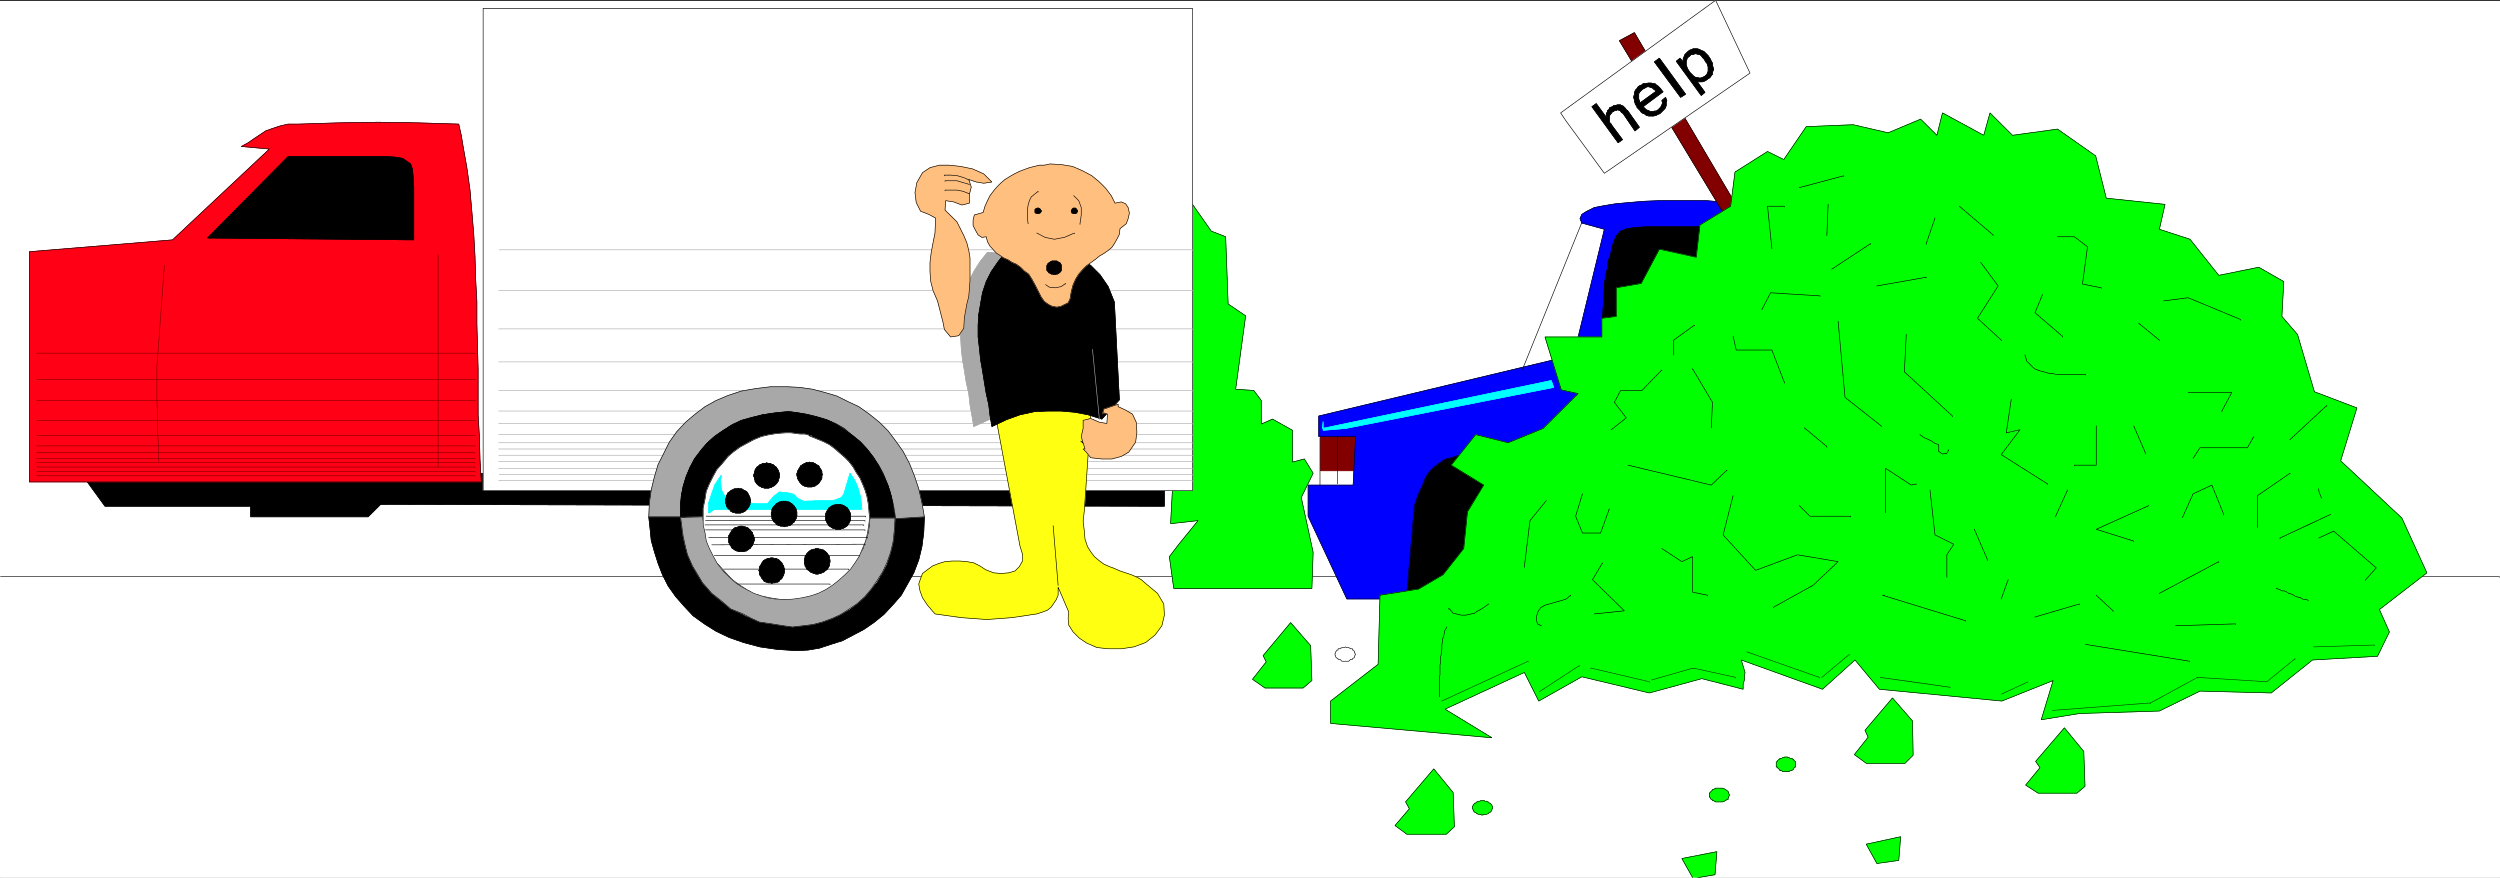 <svg width="3996.021" height="1402.791" viewBox="0 0 2997.016 1052.093" xmlns="http://www.w3.org/2000/svg"><rect x="0" y="0" width="2997.016" height="1052.093" fill="#333333" stroke="none"/><defs><clipPath id="a"><path d="M0 0h2998v1050.781H0Zm0 0"/></clipPath><clipPath id="b"><path d="M0 0h2997v1050.781H0Zm0 0"/></clipPath><clipPath id="c"><path d="M2016 1019h43v31.781h-43zm0 0"/></clipPath><clipPath id="d"><path d="M2015 1019h44v31.781h-44zm0 0"/></clipPath></defs><g clip-path="url(#a)" transform="translate(0 1.312)"><path style="fill:#fff;fill-opacity:1;fill-rule:nonzero;stroke:none" d="M0 1051.758h2997.016V-1.012H0Zm0 0"/></g><g clip-path="url(#b)" transform="translate(0 1.312)"><path style="fill:#fff;fill-opacity:1;fill-rule:evenodd;stroke:#fff;stroke-width:.19;stroke-linecap:square;stroke-linejoin:bevel;stroke-miterlimit:10;stroke-opacity:1" d="M.19-.25h766.12V269H.19Zm0 0" transform="matrix(3.91 0 0 -3.91 0 1050.78)"/></g><path style="fill:none;stroke:#000;stroke-width:.19;stroke-linecap:square;stroke-linejoin:bevel;stroke-miterlimit:10;stroke-opacity:1" d="M.19 92.3h766.12v-.19" transform="matrix(3.91 0 0 -3.91 0 1052.092)"/><path style="fill:#820000;fill-opacity:1;fill-rule:evenodd;stroke:#820000;stroke-width:.19;stroke-linecap:square;stroke-linejoin:bevel;stroke-miterlimit:10;stroke-opacity:1" d="M404.9 124.74h10.73v10.69H404.9Zm0 0" transform="matrix(3.91 0 0 -3.91 0 1052.092)"/><path style="fill:none;stroke:#820000;stroke-width:.19;stroke-linecap:square;stroke-linejoin:bevel;stroke-miterlimit:10;stroke-opacity:1" d="M404.9 124.74h10.73v10.69H404.9Zm0 0" transform="matrix(3.91 0 0 -3.91 0 1052.092)"/><path style="fill:#000;fill-opacity:1;fill-rule:evenodd;stroke:#000;stroke-width:.19;stroke-linecap:square;stroke-linejoin:bevel;stroke-miterlimit:10;stroke-opacity:1" d="M483.47 106.04v1.14l-.19.96v.95l-.19.96-.2.95-.19 1.15-.38 1.9-.38.96-.19.95-.39.96-.38.95-.38.76-.58.96-.57.95-.39.76-.57.96-.58.76-.57.77-.58.95-.76.76-.58.58-.76.76-.58.76-.77.57-.95.77-.77.57-.77.57-.76.57-.96.58-.77.57-.96.38-.95.57-.96.39-.77.38-.96.38-.96.19-1.15.38-.76.19-1.15.19-1.92.38-.96.2h-1.15l-.95.19h-1.92l-1.15-.19h-.96l-.96-.2-.95-.19-1.15-.19-.96-.19-.96-.19-.96-.38-.96-.19-.95-.38-.96-.38-.96-.39-.77-.57-.96-.38-.76-.57-.96-.58-.77-.57-.95-.57-.77-.57-.77-.77-.76-.57-.77-.76-.58-.76-.76-.58-.58-.76-.76-.95-.58-.77-.57-.76-.39-.96-.57-.76-.58-.95-.38-.96-.38-.76-.39-.95-.38-.96-.38-.95-.19-.96-.39-.95-.19-.95-.19-1.15-.19-.95v-.96l-.19-.95v-4.01l.19-1.14v-.96l.19-.95.19-.96.19-.95.39-.95.19-.96.38-.95.38-.96.39-.95.38-.96.38-.76.58-.95.57-.96.39-.76.57-.95.58-.77.76-.76.58-.76.76-.77.58-.76.77-.57.76-.77.77-.57.77-.57.95-.76.77-.58.96-.57.76-.38.96-.57.77-.39.96-.38.96-.38.95-.38.96-.38 1.92-.38.96-.39 1.15-.19h.95l1.92-.38h4.02l1.15.19.96.19h.96l.96.19 1.15.39.76.19 1.15.19.96.38.96.38.77.38.96.38.95.39.96.57.77.38.96.57.76.58.77.76.77.57.95.57.77.77.58.57.76.76.58.77.76.76.58.76.57.77.58.95.57.76.39.96.57.95.58.76.38.96.38.95.39.96.19.95.38.96.19.95.19.95.19.96.2.95.19.96v1.14l.19.95zm0 0" transform="matrix(3.91 0 0 -3.91 0 1052.092)"/><path style="fill:none;stroke:#000;stroke-width:.19;stroke-linecap:square;stroke-linejoin:bevel;stroke-miterlimit:10;stroke-opacity:1" d="M483.47 106.04v1.14l-.19.96v.95l-.19.96-.2.95-.19 1.15-.38 1.9-.38.96-.19.95-.39.96-.38.95-.38.76-.58.96-.57.95-.39.76-.57.96-.58.76-.57.77-.58.95-.76.76-.58.58-.76.76-.58.76-.77.57-.95.77-.77.57-.77.57-.76.57-.96.58-.77.57-.96.38-.95.57-.96.39-.77.38-.96.38-.96.19-1.15.38-.76.19-1.15.19-1.92.38-.96.2h-1.15l-.95.19h-1.92l-1.15-.19h-.96l-.96-.2-.95-.19-1.15-.19-.96-.19-.96-.19-.96-.38-.96-.19-.95-.38-.96-.38-.96-.39-.77-.57-.96-.38-.76-.57-.96-.58-.77-.57-.95-.57-.77-.57-.77-.77-.76-.57-.77-.76-.58-.76-.76-.58-.58-.76-.76-.95-.58-.77-.57-.76-.39-.96-.57-.76-.58-.95-.38-.96-.38-.76-.39-.95-.38-.96-.38-.95-.19-.96-.39-.95-.19-.95-.19-1.15-.19-.95v-.96l-.19-.95v-4.01l.19-1.14v-.96l.19-.95.19-.96.19-.95.39-.95.19-.96.38-.95.38-.96.39-.95.38-.96.38-.76.58-.95.57-.96.39-.76.57-.95.58-.77.76-.76.58-.76.76-.77.58-.76.77-.57.76-.77.77-.57.77-.57.95-.76.77-.58.96-.57.76-.38.96-.57.77-.39.96-.38.96-.38.95-.38.96-.38 1.92-.38.96-.39 1.15-.19h.95l1.92-.38h4.02l1.15.19.96.19h.96l.96.19 1.15.39.76.19 1.15.19.96.38.96.38.77.38.96.38.95.39.96.57.77.38.96.57.76.58.77.76.77.57.95.57.77.77.58.57.76.76.58.77.76.76.58.76.57.77.58.95.57.76.39.96.57.95.58.76.38.96.38.95.39.96.19.95.38.96.19.95.19.95.19.96.2.95.19.96v1.14l.19.95zm0 0" transform="matrix(3.91 0 0 -3.91 0 1052.092)"/><path style="fill:#00f;fill-opacity:1;fill-rule:evenodd;stroke:#00f;stroke-width:.19;stroke-linecap:square;stroke-linejoin:bevel;stroke-miterlimit:10;stroke-opacity:1" d="m539.42 206.41-1.72.19h-1.53l-4.03.38-4.4.19-4.6.39h-14.38l-4.79-.2-4.4-.38-4.22-.38-3.45-.57-3.06-.57-2.3-1.15-1.54-.95-.57-1.34.57-1.33 6.9-1.91-9.39-38.55-78.18-18.7v-6.3h11.3l-.76-14.88h-13.8v-9.54l11.88-25.38h18.21l2.49 28.62 1.15 3.44 1.34 2.86.96 2.48 1.34 1.91 1.72 1.53 1.54 1.14 1.53.95 1.72.39 1.73.57 1.91.38h10.74l12.07-1.91Zm0 0" transform="matrix(3.91 0 0 -3.91 0 1052.092)"/><path style="fill:none;stroke:#000;stroke-width:.19;stroke-linecap:square;stroke-linejoin:bevel;stroke-miterlimit:10;stroke-opacity:1" d="m539.42 206.41-1.72.19h-1.53l-4.03.38-4.4.19-4.6.39h-14.38l-4.79-.2-4.4-.38-4.22-.38-3.45-.57-3.06-.57-2.3-1.15-1.54-.95-.57-1.34.57-1.33 6.9-1.91-9.39-38.55-78.18-18.7v-6.3h11.3l-.76-14.88h-13.8v-9.54l11.88-25.38h18.21l2.49 28.62 1.15 3.44 1.34 2.86.96 2.48 1.34 1.91 1.72 1.53 1.54 1.14 1.53.95 1.72.39 1.73.57 1.91.38h10.74l12.07-1.91Zm0 0" transform="matrix(3.91 0 0 -3.91 0 1052.092)"/><path style="fill:none;stroke:#000;stroke-width:.19;stroke-linecap:square;stroke-linejoin:bevel;stroke-miterlimit:10;stroke-opacity:1" d="m466.8 155.84 18.2 45.04v-.19" transform="matrix(3.91 0 0 -3.91 0 1052.092)"/><path style="fill:#000;fill-opacity:1;fill-rule:evenodd;stroke:#000;stroke-width:.19;stroke-linecap:square;stroke-linejoin:bevel;stroke-miterlimit:10;stroke-opacity:1" d="m491.9 180.84-1.34-21.94 40.05 40.64h-25.68l-3.45-.19-2.49-.38-2.11-.76-1.34-1.53-.96-2.29-.76-3.24-.39-1.15-.38-1.14-.19-1.15v-.95l-.38-1.34-.2-1.14-.19-1.15-.19-1.14zm0 0" transform="matrix(3.91 0 0 -3.91 0 1052.092)"/><path style="fill:none;stroke:#000;stroke-width:.19;stroke-linecap:square;stroke-linejoin:bevel;stroke-miterlimit:10;stroke-opacity:1" d="m491.9 180.84-1.34-21.94 40.05 40.64h-25.68l-3.45-.19-2.49-.38-2.11-.76-1.34-1.53-.96-2.29-.76-3.24-.39-1.15-.38-1.14-.19-1.15v-.95l-.38-1.34-.2-1.14-.19-1.15-.19-1.14zm0 0" transform="matrix(3.91 0 0 -3.91 0 1052.092)"/><path style="fill:#0f0;fill-opacity:1;fill-rule:evenodd;stroke:#0f0;stroke-width:.19;stroke-linecap:square;stroke-linejoin:bevel;stroke-miterlimit:10;stroke-opacity:1" d="m571.81 45.17 8.43 9.92 6.13-7.06.19-10.5-2.49-2.48h-11.88l-3.64 2.67 4.22 5.35zm0 0" transform="matrix(3.91 0 0 -3.91 0 1052.092)"/><path style="fill:none;stroke:#000;stroke-width:.19;stroke-linecap:square;stroke-linejoin:bevel;stroke-miterlimit:10;stroke-opacity:1" d="m571.81 45.17 8.43 9.92 6.13-7.06.19-10.5-2.49-2.48h-11.88l-3.64 2.67 4.22 5.35zm0 0" transform="matrix(3.91 0 0 -3.91 0 1052.092)"/><path style="fill:#0f0;fill-opacity:1;fill-rule:evenodd;stroke:#0f0;stroke-width:.19;stroke-linecap:square;stroke-linejoin:bevel;stroke-miterlimit:10;stroke-opacity:1" d="m624.12 35.63 8.82 10.3 5.94-7.25.38-10.69-2.49-2.1h-11.88l-3.83 2.48 4.4 5.35zm0 0" transform="matrix(3.91 0 0 -3.91 0 1052.092)"/><path style="fill:none;stroke:#000;stroke-width:.19;stroke-linecap:square;stroke-linejoin:bevel;stroke-miterlimit:10;stroke-opacity:1" d="m624.12 35.63 8.82 10.3 5.94-7.25.38-10.69-2.49-2.1h-11.88l-3.83 2.48 4.4 5.35zm0 0" transform="matrix(3.91 0 0 -3.91 0 1052.092)"/><path style="fill:#0f0;fill-opacity:1;fill-rule:evenodd;stroke:#0f0;stroke-width:.19;stroke-linecap:square;stroke-linejoin:bevel;stroke-miterlimit:10;stroke-opacity:1" d="m430.96 23.22 8.63 10.12 5.94-7.26.38-10.49-2.49-2.29h-12.07l-3.64 2.67 4.4 5.15zm0 0" transform="matrix(3.91 0 0 -3.91 0 1052.092)"/><path style="fill:none;stroke:#000;stroke-width:.19;stroke-linecap:square;stroke-linejoin:bevel;stroke-miterlimit:10;stroke-opacity:1" d="m430.96 23.22 8.63 10.12 5.94-7.26.38-10.49-2.49-2.29h-12.07l-3.64 2.67 4.4 5.15zm0 0" transform="matrix(3.91 0 0 -3.91 0 1052.092)"/><path style="fill:#0f0;fill-opacity:1;fill-rule:evenodd;stroke:#0f0;stroke-width:.19;stroke-linecap:square;stroke-linejoin:bevel;stroke-miterlimit:10;stroke-opacity:1" d="m387.27 68.07 8.44 10.11 6.13-7.06.38-10.69-2.68-2.29h-11.69l-3.83 2.67 4.21 5.35zm0 0" transform="matrix(3.91 0 0 -3.91 0 1052.092)"/><path style="fill:none;stroke:#000;stroke-width:.19;stroke-linecap:square;stroke-linejoin:bevel;stroke-miterlimit:10;stroke-opacity:1" d="m387.27 68.07 8.44 10.11 6.13-7.06.38-10.69-2.68-2.29h-11.69l-3.83 2.67 4.21 5.35zm0 0" transform="matrix(3.91 0 0 -3.91 0 1052.092)"/><g clip-path="url(#c)" transform="translate(0 1.312)"><path style="fill:#0f0;fill-opacity:1;fill-rule:evenodd;stroke:none" d="m2016.23 1027.867 41.954-8.21-2.227 27.605-26.238 4.496zm0 0"/></g><g clip-path="url(#d)" transform="translate(0 1.312)"><path style="fill:none;stroke:#0f0;stroke-width:.19;stroke-linecap:square;stroke-linejoin:bevel;stroke-miterlimit:10;stroke-opacity:1" d="m515.66 5.86 10.73 2.1-.57-7.06-6.71-1.15zm0 0" transform="matrix(3.91 0 0 -3.91 0 1050.78)"/><path style="fill:none;stroke:#000;stroke-width:.19;stroke-linecap:square;stroke-linejoin:bevel;stroke-miterlimit:10;stroke-opacity:1" d="m515.66 5.86 10.73 2.1-.57-7.06-6.71-1.15zm0 0" transform="matrix(3.91 0 0 -3.91 0 1050.78)"/></g><path style="fill:#0f0;fill-opacity:1;fill-rule:evenodd;stroke:#0f0;stroke-width:.19;stroke-linecap:square;stroke-linejoin:bevel;stroke-miterlimit:10;stroke-opacity:1" d="m572.19 10.25 10.54 2.29-.57-7.25-6.71-.96zm0 0" transform="matrix(3.91 0 0 -3.91 0 1052.092)"/><path style="fill:none;stroke:#000;stroke-width:.19;stroke-linecap:square;stroke-linejoin:bevel;stroke-miterlimit:10;stroke-opacity:1" d="m572.19 10.25 10.54 2.29-.57-7.25-6.71-.96zm0 0" transform="matrix(3.91 0 0 -3.91 0 1052.092)"/><path style="fill:#0f0;fill-opacity:1;fill-rule:evenodd;stroke:#0f0;stroke-width:.19;stroke-linecap:square;stroke-linejoin:bevel;stroke-miterlimit:10;stroke-opacity:1" d="M550.54 34.67v.77l-.38.38-.2.19v.19h-.19l-.19.19-.19.19h-.58l-.19.19h-.38l-.19.19h-.96l-.19-.19h-.39l-.19-.19h-.38l-.38-.19v-.19h-.2l-.19-.19-.19-.19v-.19l-.38-.19v-1.53h.38v-.19l.38-.38.2-.19v-.2h.38v-.19h.38l.19-.19h2.11l.19.19h.39l.19.19h.19l.19.2.19.19v.19l.2.19.19.19h.19zm0 0" transform="matrix(3.91 0 0 -3.91 0 1052.092)"/><path style="fill:none;stroke:#000;stroke-width:.19;stroke-linecap:square;stroke-linejoin:bevel;stroke-miterlimit:10;stroke-opacity:1" d="M550.54 34.67v.77l-.38.38-.2.19v.19h-.19l-.19.19-.19.19h-.58l-.19.19h-.38l-.19.19h-.96l-.19-.19h-.39l-.19-.19h-.38l-.38-.19v-.19h-.2l-.19-.19-.19-.19v-.19l-.38-.19v-1.53h.38v-.19l.38-.38.2-.19v-.2h.38v-.19h.38l.19-.19h2.11l.19.19h.39l.19.19h.19l.19.2.19.19v.19l.2.19.19.19h.19zm0 0" transform="matrix(3.91 0 0 -3.91 0 1052.092)"/><path style="fill:#fff;fill-opacity:1;fill-rule:evenodd;stroke:#fff;stroke-width:.19;stroke-linecap:square;stroke-linejoin:bevel;stroke-miterlimit:10;stroke-opacity:1" d="m415.63 68.45-.19.19v.19l-.19.19v.38l-.19.19-.19.19h-.19v.38h-.58l-.19.2h-.19l-.19.19h-.77l-.19.19-.38-.19h-.77l-.19-.19h-.19l-.2-.2h-.57v-.38h-.38v-.19l-.2-.19-.19-.19v-.38l-.19-.19v-.38l.19-.19v-.39l.19-.19.2-.19.38-.19v-.19h.57l.2-.19.38-.38h2.11l.57.57h.58v.19l.19.19h.19l.19.19v.38l.19.2v.19zm0 0" transform="matrix(3.91 0 0 -3.91 0 1052.092)"/><path style="fill:none;stroke:#000;stroke-width:.19;stroke-linecap:square;stroke-linejoin:bevel;stroke-miterlimit:10;stroke-opacity:1" d="m415.63 68.45-.19.19v.19l-.19.19v.38l-.19.19-.19.19h-.19v.38h-.58l-.19.2h-.19l-.19.19h-.77l-.19.19-.38-.19h-.77l-.19-.19h-.19l-.2-.2h-.57v-.38h-.38v-.19l-.2-.19-.19-.19v-.38l-.19-.19v-.38l.19-.19v-.39l.19-.19.2-.19.38-.19v-.19h.57l.2-.19.38-.38h2.11l.57.57h.58v.19l.19.19h.19l.19.19v.38l.19.2v.19zm0 0" transform="matrix(3.91 0 0 -3.91 0 1052.092)"/><path style="fill:#0f0;fill-opacity:1;fill-rule:evenodd;stroke:#0f0;stroke-width:.19;stroke-linecap:square;stroke-linejoin:bevel;stroke-miterlimit:10;stroke-opacity:1" d="M457.6 21.51v.38l-.19.19-.19.38-.19.19-.2.19h-.19l-.19.19-.19.19h-.19l-.19.19h-.58l-.19.19h-1.15l-.19-.19h-.58l-.19-.19h-.19l-.19-.19-.19-.19h-.2l-.38-.38-.19-.38-.19-.19v-.77l.19-.19v-.19l.19-.19v-.19l.38-.38h.2l.38-.38h.19l.19-.19h.77l.19-.19h.58l.38.19h.77l.19.19h.19l.19.19.19.19h.19l.2.19.19.19v.19l.19.19v.19l.19.19zm0 0" transform="matrix(3.91 0 0 -3.91 0 1052.092)"/><path style="fill:none;stroke:#000;stroke-width:.19;stroke-linecap:square;stroke-linejoin:bevel;stroke-miterlimit:10;stroke-opacity:1" d="M457.6 21.51v.38l-.19.19-.19.38-.19.19-.2.19h-.19l-.19.19-.19.19h-.19l-.19.19h-.58l-.19.19h-1.15l-.19-.19h-.58l-.19-.19h-.19l-.19-.19-.19-.19h-.2l-.38-.38-.19-.38-.19-.19v-.77l.19-.19v-.19l.19-.19v-.19l.38-.38h.2l.38-.38h.19l.19-.19h.77l.19-.19h.58l.38.19h.77l.19.19h.19l.19.19.19.19h.19l.2.19.19.19v.19l.19.19v.19l.19.19zm0 0" transform="matrix(3.91 0 0 -3.91 0 1052.092)"/><path style="fill:#0f0;fill-opacity:1;fill-rule:evenodd;stroke:#0f0;stroke-width:.19;stroke-linecap:square;stroke-linejoin:bevel;stroke-miterlimit:10;stroke-opacity:1" d="M530.23 25.32v.19l-.2.19v.38l-.19.2v.19l-.38.19-.38.38h-.2l-.19.19h-.19l-.38.19h-2.11l-.19-.19h-.19l-.19-.19h-.39v-.19l-.57-.57-.19-.2-.2-.19v-1.14l.2-.19.19-.19v-.19l.19-.19h.19l.19-.2v-.19h.39l.19-.19h.19l.19-.19h2.11l.38.19h.19l.19.19h.2l.19.19.19.2h.38v.38l.19.19v.38l.2.19zm0 0" transform="matrix(3.91 0 0 -3.91 0 1052.092)"/><path style="fill:none;stroke:#000;stroke-width:.19;stroke-linecap:square;stroke-linejoin:bevel;stroke-miterlimit:10;stroke-opacity:1" d="M530.23 25.32v.19l-.2.19v.38l-.19.2v.19l-.38.19-.38.38h-.2l-.19.19h-.19l-.38.19h-2.11l-.19-.19h-.19l-.19-.19h-.39v-.19l-.57-.57-.19-.2-.2-.19v-1.14l.2-.19.19-.19v-.19l.19-.19h.19l.19-.2v-.19h.39l.19-.19h.19l.19-.19h2.11l.38.19h.19l.19.19h.2l.19.19.19.2h.38v.38l.19.19v.38l.2.19zm0 0" transform="matrix(3.91 0 0 -3.91 0 1052.092)"/><path style="fill:#820000;fill-opacity:1;fill-rule:evenodd;stroke:#820000;stroke-width:.19;stroke-linecap:square;stroke-linejoin:bevel;stroke-miterlimit:10;stroke-opacity:1" d="m496.5 256.6 32.96-54.58 3.64 2.86-32 54.2zm0 0" transform="matrix(3.91 0 0 -3.91 0 1052.092)"/><path style="fill:none;stroke:#000;stroke-width:.19;stroke-linecap:square;stroke-linejoin:bevel;stroke-miterlimit:10;stroke-opacity:1" d="m496.5 256.6 32.96-54.58 3.64 2.86-32 54.2zm0 0" transform="matrix(3.91 0 0 -3.91 0 1052.092)"/><path style="fill:#fff;fill-opacity:1;fill-rule:evenodd;stroke:#fff;stroke-width:.19;stroke-linecap:square;stroke-linejoin:bevel;stroke-miterlimit:10;stroke-opacity:1" d="M478.49 234.46 526.01 269l10.54-22.33-44.65-30.72-11.88 16.22zm0 0" transform="matrix(3.91 0 0 -3.91 0 1052.092)"/><path style="fill:none;stroke:#000;stroke-width:.19;stroke-linecap:square;stroke-linejoin:bevel;stroke-miterlimit:10;stroke-opacity:1" d="M478.49 234.46 526.01 269l10.54-22.33-44.65-30.72-11.88 16.22zm-68.41-99.03v-14.7m-5.37 14.12v-14.5" transform="matrix(3.91 0 0 -3.91 0 1052.092)"/><path style="fill:#0f0;fill-opacity:1;fill-rule:evenodd;stroke:#0f0;stroke-width:.19;stroke-linecap:square;stroke-linejoin:bevel;stroke-miterlimit:10;stroke-opacity:1" d="m443.04 51.65 24.33 11.26 4.41-8.77L485 61.58l20.7-4.96 16.09 4.39 12.65-3.25v1.53l.39 1.33v1.15l.19 1.14-1.15 3.82 24.91-8.97 9.96 8.97 7.48-8.97 37.55-3.62 15.72 6.29-3.64-12.02 11.69 1.91 24.52.76 12.46 6.11 21.85-.57 12.64 10.11 19.93 1.14 3.64 7.45-3.06 6.87 14.56 11.25-7.67 16.8-18.77 17.55 4.98 16.22-13.03 4.96-5.18 17.56-4.79 5.53.58 10.69-7.67 4.39-12.26-2.48-8.82 11.06-9.39 3.06 1.73 7.63-18.01 1.91-3.26 12.97-11.69 8.21-13.8-1.91-6.9 6.87-1.91-6.87-12.65 6.87-1.72-6.87-4.99 4.96-9.96-4.19-10.73 2.48-14.37-.58-6.9-10.11-4.98 2.48-9.97-6.3-1.34-10.49-9.39-5.73-1.15-9.92-11.31 2.48-5.55-10.49-7.67-1.34v-8.78l-4.41-.57v-5.72H473.7l4.98-16.22 5.17-1.15-10.73-10.68-10.73-4.39-9.96 2.48-7.48-9.35 9.97-6.11-4.98-8.2-1.15-11.26-6.33-8.02-7.47-4.39-11.88-1.9-.58-21.19-14.56-11.25v-6.87l49.44-4.39zm0 0" transform="matrix(3.91 0 0 -3.91 0 1052.092)"/><path style="fill:none;stroke:#000;stroke-width:.19;stroke-linecap:square;stroke-linejoin:bevel;stroke-miterlimit:10;stroke-opacity:1" d="m443.04 51.65 24.33 11.26 4.41-8.77L485 61.58l20.7-4.96 16.09 4.39 12.65-3.25v1.53l.39 1.33v1.15l.19 1.14-1.15 3.82 24.91-8.97 9.96 8.97 7.48-8.97 37.55-3.62 15.72 6.29-3.64-12.02 11.69 1.91 24.52.76 12.46 6.11 21.85-.57 12.64 10.11 19.93 1.14 3.64 7.45-3.06 6.87 14.56 11.25-7.67 16.8-18.77 17.55 4.98 16.22-13.03 4.96-5.18 17.56-4.79 5.53.58 10.69-7.67 4.39-12.26-2.48-8.82 11.06-9.39 3.06 1.73 7.63-18.01 1.91-3.26 12.97-11.69 8.21-13.8-1.91-6.9 6.87-1.91-6.87-12.65 6.87-1.72-6.87-4.99 4.96-9.96-4.19-10.73 2.48-14.37-.58-6.9-10.11-4.98 2.48-9.97-6.3-1.34-10.49-9.39-5.73-1.15-9.92-11.31 2.48-5.55-10.49-7.67-1.34v-8.78l-4.41-.57v-5.72H473.7l4.98-16.22 5.17-1.15-10.73-10.68-10.73-4.39-9.96 2.48-7.48-9.35 9.97-6.11-4.98-8.2-1.15-11.26-6.33-8.02-7.47-4.39-11.88-1.9-.58-21.19-14.56-11.25v-6.87l49.44-4.39zm0 0" transform="matrix(3.91 0 0 -3.91 0 1052.092)"/><path style="fill:none;stroke:#000;stroke-width:.19;stroke-linecap:square;stroke-linejoin:bevel;stroke-miterlimit:10;stroke-opacity:1" d="m551.69 211.56 13.6 3.63V215m-4.79-8.59-.38-9.35v-.19m-16.86-4.01-1.34 12.98h5.17v-.19m-6.9-31.49 2.68 5.15 15.14-.95v-.19m3.64 8.4 11.88 7.82v-.19m1.92-12.79 15.14 2.67v-.19m2.68 18.32-2.68-7.82v-.19m10.15 11.64 10.35-8.78v-.19m-3.83-8.21 5.37-7.25-6.33-9.92 7.28-6.68v-.19m12.65 14.12-2.3-5.53 8.43-7.25v-.19m-1.53 30.72H636l4.03-3.06-1.54-11.44 5.75-1.15v-.19m19.17-3.82 7.47.96 16.1-6.68v-.19m-31.24-.96 6.32-5.15v-.19m-41.2-4.39.39-1.33.19-.58.38-.38.96-.95.77-.77.57-.38.58-.19.57-.19.58-.19.76-.19.58-.19.77-.19.76-.19h.77l.76-.19h9.2v-.19m-108.07 11.83.95-4.2h10.93l3.83-9.92v-.19m-33.92 8.58v4.58l6.33 4.58v-.19m-25.49-31.87 4.6 3.63-3.64 4.77 1.91 3.63h6.52l6.13 6.29v-.19m15.14-17.55.38 7.82-6.13 10.3v-.19m34.3-17.93 6.9-5.73v-.19m3.45 38.55 2.11-23.28 11.11-8.78v-.19m7.67 28.24-.58-11.45 14.76-13.55v-.19m18.01 5.34-1.53-10.3 4.21.95-5.75-7.63 14.18-8.97v-.19m14.95 17.94v-12.02H636v-.19m18.21 12.21 3.64-8.4v-.19m13.03 18.89h13.41l-3.06-5.72v-.19m20.88-8.59 11.31 10.5v-.2m-41.01-16.02 2.11 3.24h14.56l1.92 3.43v-.19m-21.85-24.61 3.26 7.25 5.75 2.67 3.64-8.97v-.19m-22.99 2.86-16.1-7.25 11.5-3.62v-.19m-20.31 15.83-3.65-8.01v-.19m-38.51 8.2 1.53-13.74 5.75-2.86-2.11-3.24v-6.87m-18.78 19.84v13.55l7.86-5.15 1.53.38v-.19m-35.83-6.49 3.26-3.24h12.45v-.19m-36.02 6.49-3.07-12.03 9.96-10.87 12.84 4.77 12.46-2.1-7.67-7.25-12.07-6.68v-.19m-44.65 43.7 25.49-6.11 4.79 4.58v-.19m-44.27-7.06-2.1-6.87 2.1-5.15h5.56l2.68 7.44v-.19m-19.35 2.67-4.98-6.11-1.73-14.12v-.19M456.45 83.9l-.57-.38-.77-.57-.58-.38-.95-.57-.77-.39-.77-.57-.95-.19-.77-.19-.96-.19h-1.34l-.77.19-.76.19-.96.19-.58.76-.76.77v-.19m28.36-5.16-1.15.58-.39 1.33.2 1.34.38 1.14.77 1.15 1.34.76 1.34.38 1.34.39 1.34.38 1.34.38 1.15.38 1.34 1.15v-.2m7.29-5.53 9.19.95-9.77 9.55 3.07 5.15v-.19m18.2 4.58 6.13-4.01 3.26 1.53V87.53l4.6-.95v-.2m54.23.2h-.58l25.49-7.83v-.19m10.92 6.87 2.11 5.92v-.2m-10.35 15.65 4.03-9.35v-.19m-20.7 38.55 1.34-.96.96-.38 1.15-.57 1.15-.76 1.15-.39v-2.1l1.15-.76 1.34.19.58 1.15v-.19m26.44-51.14 13.61 4v-.19m5.17 2.87 5.17-4.78v-.19m-8.43-10.11 31.81-5.15v-.19m-4.21 11.06 18.39.58v-.19m-23.38 9.54 18.21 9.73v-.19m17.63-8.02.57-.19.58-.19.57-.38h.77l.77-.38.57-.38.77-.19.76-.38.58-.39.77-.19.76-.19.58-.38.57-.19h.58l.57-.19v-.19m3.26 19.27 4.6 2.1 13.03-11.26-3.26-3.62v-.2m-14.37 28.06v-.58l.19-.57.19-.57.19-.38.2-.58v-.19m2.87-4.96-15.52-7.25v-.19" transform="matrix(3.91 0 0 -3.91 0 1052.092)"/><path style="fill:#000;fill-opacity:1;fill-rule:evenodd;stroke:#000;stroke-width:.19;stroke-linecap:square;stroke-linejoin:bevel;stroke-miterlimit:10;stroke-opacity:1" d="m496.12 225.3-8.05 11.07 1.34.95 3.07-4.19v1.14l.38.57v.38l.38.2.19.38v.19l.39.19.57.19.39.38h.57l.58.19h.95l.2-.19.57-.19.19-.19.58-.57.19-.38.38-.2 3.64-5.15-1.34-1.14-3.64 5.34-.57.38-.2.38-.38.19-.57.2-.39-.2h-.38l-.58-.38-.38-.19-.19-.38-.38-.38-.2-.57v-1.72l.58-.57.19-.39 3.26-4.38zm0 0" transform="matrix(3.91 0 0 -3.91 0 1052.092)"/><path style="fill:none;stroke:#000;stroke-width:.19;stroke-linecap:square;stroke-linejoin:bevel;stroke-miterlimit:10;stroke-opacity:1" d="m496.12 225.3-8.05 11.07 1.34.95 3.07-4.19v1.14l.38.57v.38l.38.2.19.38v.19l.39.19.57.19.39.38h.57l.58.19h.95l.2-.19.57-.19.19-.19.58-.57.19-.38.38-.2 3.64-5.15-1.34-1.14-3.64 5.34-.57.38-.2.38-.38.19-.57.2-.39-.2h-.38l-.58-.38-.38-.19-.19-.38-.38-.38-.2-.57v-1.72l.58-.57.19-.39 3.26-4.38zm0 0" transform="matrix(3.91 0 0 -3.91 0 1052.092)"/><path style="fill:#000;fill-opacity:1;fill-rule:evenodd;stroke:#000;stroke-width:.19;stroke-linecap:square;stroke-linejoin:bevel;stroke-miterlimit:10;stroke-opacity:1" d="m509.53 238.28.19-.77-.19-.57-.19-.38-.19-.38-.39-.38-.38-.38-.57-.39h-.58l-.38-.19h-.58l-.57.19-.38.19-.58.2-.38.38-.39.38-.19.19 6.13 4.58-.38.38-.38.57-.39.39-.38.38-.57.38-.39.38h-.57l-.58.19h-.95l-.77-.19h-.77l-.38-.38-.58-.19-.57-.38-.38-.58-.39-.38-.19-.38-.19-.57V240l-.19-.39v-.57l.19-.57v-.38l.19-.58.19-.57.39-.38.95.95-.19.77-.19.38v1.72l.38.57.39.38.38.38.38.19.39.19.19.2.57.19h.39l.57-.19.58-.2.38-.38.57-.38.2-.19-4.99-3.63-.95-.95v-.38l.38-.38.57-.58.39-.57.57-.38.58-.19.38-.38.77-.19h1.53l.57.19h.2l.57.38h.19l.39.19.19.19.38.38.38.38.58.58.19.38.19.57v.96l.19.57-.19.38-.19.57zm0 0" transform="matrix(3.91 0 0 -3.91 0 1052.092)"/><path style="fill:none;stroke:#000;stroke-width:.19;stroke-linecap:square;stroke-linejoin:bevel;stroke-miterlimit:10;stroke-opacity:1" d="m509.53 238.28.19-.77-.19-.57-.19-.38-.19-.38-.39-.38-.38-.38-.57-.39h-.58l-.38-.19h-.58l-.57.19-.38.19-.58.2-.38.38-.39.38-.19.19 6.13 4.58-.38.38-.38.57-.39.39-.38.38-.57.38-.39.38h-.57l-.58.19h-.95l-.77-.19h-.77l-.38-.38-.58-.19-.57-.38-.38-.58-.39-.38-.19-.38-.19-.57V240l-.19-.39v-.57l.19-.57v-.38l.19-.58.19-.57.39-.38.95.95-.19.77-.19.38v1.72l.38.57.39.38.38.38.38.19.39.19.19.2.57.19h.39l.57-.19.58-.2.38-.38.57-.38.2-.19-4.99-3.63-.95-.95v-.38l.38-.38.57-.58.39-.57.57-.38.58-.19.38-.38.77-.19h1.53l.57.19h.2l.57.38h.19l.39.19.19.19.38.38.38.38.58.58.19.38.19.57v.96l.19.57-.19.38-.19.57zm0 0" transform="matrix(3.91 0 0 -3.91 0 1052.092)"/><path style="fill:#000;fill-opacity:1;fill-rule:evenodd;stroke:#000;stroke-width:.19;stroke-linecap:square;stroke-linejoin:bevel;stroke-miterlimit:10;stroke-opacity:1" d="m515.28 239.23-8.05 10.88 1.53 1.14 8.05-11.06zm0 0" transform="matrix(3.91 0 0 -3.91 0 1052.092)"/><path style="fill:none;stroke:#000;stroke-width:.19;stroke-linecap:square;stroke-linejoin:bevel;stroke-miterlimit:10;stroke-opacity:1" d="m515.28 239.23-8.05 10.88 1.53 1.14 8.05-11.06zm0 0" transform="matrix(3.91 0 0 -3.91 0 1052.092)"/><path style="fill:#000;fill-opacity:1;fill-rule:evenodd;stroke:#000;stroke-width:.19;stroke-linecap:square;stroke-linejoin:bevel;stroke-miterlimit:10;stroke-opacity:1" d="m521.6 239.8-7.66 10.5 1.15.95.96-1.14v.95l.19.38.19.58.19.38.38.38.39.38.19.19.57.38.58.2.38.19h1.34l.58-.19.38-.2.38-.19.58-.19.38-.38.58-.57.38-.38.38-.58.39-.57.19-.57.38-.57v-.58l.19-.76.2-.57-1.92-1.15.19.58v1.33l-.19.57-.19.58-.39.38-.38.76-.57.57-.39.58-.57.38h-.38l-.58.19h-.38l-.58-.19h-.57l-.39-.38-.38-.38-.38-.2-.19-.57-.2-.57v-1.15l.2-.57.19-.57.38-.57.38-.58.58-.57.57-.57.58-.38h.38l.77-.19h.38l.58.19.38.19.38.19.39.38.19.19.19.38 1.92 1.15-.2-.38-.19-.58v-.57l-.38-.38-.19-.38-.39-.38-.38-.19-.19-.19-.58-.39-.38-.19-.57-.19h-1.34l-.39.19 2.49-3.43zm0 0" transform="matrix(3.91 0 0 -3.91 0 1052.092)"/><path style="fill:none;stroke:#000;stroke-width:.19;stroke-linecap:square;stroke-linejoin:bevel;stroke-miterlimit:10;stroke-opacity:1" d="m521.6 239.8-7.66 10.5 1.15.95.96-1.14v.95l.19.38.19.58.19.38.38.38.39.38.19.19.57.38.58.2.38.19h1.34l.58-.19.38-.2.38-.19.58-.19.38-.38.58-.57.38-.38.38-.58.39-.57.19-.57.38-.57v-.58l.19-.76.2-.57-1.92-1.15.19.58v1.33l-.19.57-.19.58-.39.38-.38.76-.57.57-.39.58-.57.38h-.38l-.58.19h-.38l-.58-.19h-.57l-.39-.38-.38-.38-.38-.2-.19-.57-.2-.57v-1.15l.2-.57.19-.57.38-.57.38-.58.58-.57.57-.57.58-.38h.38l.77-.19h.38l.58.19.38.19.38.19.39.38.19.19.19.38 1.92 1.15-.2-.38-.19-.58v-.57l-.38-.38-.19-.38-.39-.38-.38-.19-.19-.19-.58-.39-.38-.19-.57-.19h-1.34l-.39.19 2.49-3.43zm0 0" transform="matrix(3.91 0 0 -3.91 0 1052.092)"/><path style="fill:none;stroke:#004200;stroke-width:.19;stroke-linecap:square;stroke-linejoin:bevel;stroke-miterlimit:10;stroke-opacity:1" d="m442.08 54.14 26.44 12.21v-.19m3.45-9.16 12.27 8.01v-.19m3.45-.57 18.01-4.2v-.19m.76.76 12.65 3.63v-.19m0 .19 13.03-2.86v-.19m3.45 8.01 22.23-7.82v-.19m.77.19 8.43 7.06v-.19m9.39-6.87 21.65-3.06-11.88 1.72zm37.17-5.16 8.24 3.82zm15.72-4.96 30.08 2.29v-.19m0 .19 14.37 7.83v-.19m0 .19 21.27-1.34 8.63 7.06v-.19m5.75 3.82 18.58.57v-.19" transform="matrix(3.91 0 0 -3.91 0 1052.092)"/><path style="fill:#0ff;fill-opacity:1;fill-rule:evenodd;stroke:#0ff;stroke-width:.19;stroke-linecap:square;stroke-linejoin:bevel;stroke-miterlimit:10;stroke-opacity:1" d="m405.48 137.72 70.13 14.69.77-2.1-63.81-12.59-6.9-.58v2.67zm0 0" transform="matrix(3.91 0 0 -3.91 0 1052.092)"/><path style="fill:none;stroke:#0ff;stroke-width:.19;stroke-linecap:square;stroke-linejoin:bevel;stroke-miterlimit:10;stroke-opacity:1" d="m405.48 137.72 70.13 14.69.77-2.1-63.81-12.59-6.9-.58v2.67zm0 0" transform="matrix(3.91 0 0 -3.91 0 1052.092)"/><path style="fill:none;stroke:#000;stroke-width:.19;stroke-linecap:square;stroke-linejoin:bevel;stroke-miterlimit:10;stroke-opacity:1" d="m443.61 76.84-.57-.95-.19-.57v-.38l-.2-.77-.19-.57-.19-.76v-.58l-.19-.76v-1.53l-.19-.76v-.76l-.19-.77v-1.71l-.2-.77v-3.05l-.19-.76v-5.92m250.84 51.9v9.74l9.96 6.87v-.19" transform="matrix(3.91 0 0 -3.91 0 1052.092)"/><path style="fill:#0f0;fill-opacity:1;fill-rule:evenodd;stroke:#0f0;stroke-width:.19;stroke-linecap:square;stroke-linejoin:bevel;stroke-miterlimit:10;stroke-opacity:1" d="m364.28 208.32 7.09-10.11 4.41-1.72.76-20.61 5.37-3.63-3.07-22.51 5.56-.38 2.3-3.06v-7.25l3.45 1.53 6.13-3.44v-9.73l3.64.95 2.68-4.38-3.64-7.45 3.64-16.79-.38-11.07h-42.35l-1.34 9.74 3.07 4 5.75 7.06-8.44-.95zm0 0" transform="matrix(3.91 0 0 -3.91 0 1052.092)"/><path style="fill:none;stroke:#000;stroke-width:.19;stroke-linecap:square;stroke-linejoin:bevel;stroke-miterlimit:10;stroke-opacity:1" d="m364.28 208.32 7.09-10.11 4.41-1.72.76-20.61 5.37-3.63-3.07-22.51 5.56-.38 2.3-3.06v-7.25l3.45 1.53 6.13-3.44v-9.73l3.64.95 2.68-4.38-3.64-7.45 3.64-16.79-.38-11.07h-42.35l-1.34 9.74 3.07 4 5.75 7.06-8.44-.95zm0 0" transform="matrix(3.91 0 0 -3.91 0 1052.092)"/><path style="fill:#000;fill-opacity:1;fill-rule:evenodd;stroke:#000;stroke-width:.19;stroke-linecap:square;stroke-linejoin:bevel;stroke-miterlimit:10;stroke-opacity:1" d="m24.14 124.93 8.05-11.07h44.65v-3.24h36.03l3.83 3.81 240.3-.57v8.4zm0 0" transform="matrix(3.91 0 0 -3.91 0 1052.092)"/><path style="fill:none;stroke:#000;stroke-width:.19;stroke-linecap:square;stroke-linejoin:bevel;stroke-miterlimit:10;stroke-opacity:1" d="m24.14 124.93 8.05-11.07h44.65v-3.24h36.03l3.83 3.81 240.3-.57v8.4zm0 0" transform="matrix(3.91 0 0 -3.91 0 1052.092)"/><path style="fill:#ff0014;fill-opacity:1;fill-rule:evenodd;stroke:#ff0014;stroke-width:.19;stroke-linecap:square;stroke-linejoin:bevel;stroke-miterlimit:10;stroke-opacity:1" d="m140.65 231.03.77-3.44.57-3.43 1.15-6.49.96-6.87.58-6.68.57-6.87.38-6.68.2-7.06.38-6.87v-6.87l.19-6.87.19-7.06v-13.93l.39-6.68.19-7.06.38-6.87H9.01v70.61l43.88 3.62 29.7 27.86-8.62.77 2.11 1.14 1.91 1.34 1.73 1.14 1.72 1.15 2.11.76 2.3.76 2.49.58h3.26l12.07.38 12.26.19 12.27-.19zm0 0" transform="matrix(3.91 0 0 -3.91 0 1052.092)"/><path style="fill:none;stroke:#000;stroke-width:.19;stroke-linecap:square;stroke-linejoin:bevel;stroke-miterlimit:10;stroke-opacity:1" d="m140.65 231.03.77-3.44.57-3.43 1.15-6.49.96-6.87.58-6.68.57-6.87.38-6.68.2-7.06.38-6.87v-6.87l.19-6.87.19-7.06v-13.93l.39-6.68.19-7.06.38-6.87H9.01v70.61l43.88 3.62 29.7 27.86-8.62.77 2.11 1.14 1.91 1.34 1.73 1.14 1.72 1.15 2.11.76 2.3.76 2.49.58h3.26l12.07.38 12.26.19 12.27-.19zm0 0" transform="matrix(3.91 0 0 -3.91 0 1052.092)"/><path style="fill:#000;fill-opacity:1;fill-rule:evenodd;stroke:#000;stroke-width:.19;stroke-linecap:square;stroke-linejoin:bevel;stroke-miterlimit:10;stroke-opacity:1" d="m88.34 221.1-24.72-24.99 63.24-.58v16.22l-.2 3.25-.19 2.1-.57 1.71-2.49 1.72-2.3.38-3.07.19zm0 0" transform="matrix(3.91 0 0 -3.91 0 1052.092)"/><path style="fill:none;stroke:#000;stroke-width:.19;stroke-linecap:square;stroke-linejoin:bevel;stroke-miterlimit:10;stroke-opacity:1" d="m88.34 221.1-24.72-24.99 63.24-.58v16.22l-.2 3.25-.19 2.1-.57 1.71-2.49 1.72-2.3.38-3.07.19zm0 0" transform="matrix(3.91 0 0 -3.91 0 1052.092)"/><path style="fill:none;stroke:#820000;stroke-width:.19;stroke-linecap:square;stroke-linejoin:bevel;stroke-miterlimit:10;stroke-opacity:1" d="M134.33 190.95v-64.87M50.4 187.71l-1.15-15.65-1.15-15.45v-9.93l.19-4.77v-4.39l.38-6.87v-3.05m-37.36-4.39h134.32v-.19m-134.32 1.53h134.32v-.19m-134.32 1.52h134.32v-.19m-134.32 1.53h134.32v-.19" transform="matrix(3.91 0 0 -3.91 0 1052.092)"/><path style="fill:none;stroke:#820000;stroke-width:.19;stroke-linecap:square;stroke-linejoin:bevel;stroke-miterlimit:10;stroke-opacity:1" d="M11.31 128.56h134.32v-.2m-134.32 1.91h134.32v-.19m-134.32 2.29h134.32v-.19m-134.32 3.44h134.32v-.19M11.31 140.2h134.32v-.2m-134.32 6.3h134.32v-.19m-134.32 6.68h134.32v-.19m-134.32 8.2h134.32v-.19" transform="matrix(3.91 0 0 -3.91 0 1052.092)"/><path style="fill:#fff;fill-opacity:1;fill-rule:evenodd;stroke:#fff;stroke-width:.19;stroke-linecap:square;stroke-linejoin:bevel;stroke-miterlimit:10;stroke-opacity:1" d="M148.13 266.52h217.49V118.63H148.13Zm0 0" transform="matrix(3.91 0 0 -3.91 0 1052.092)"/><path style="fill:none;stroke:#000;stroke-width:.19;stroke-linecap:square;stroke-linejoin:bevel;stroke-miterlimit:10;stroke-opacity:1" d="M148.13 266.52h217.49V118.63H148.13Zm0 0" transform="matrix(3.91 0 0 -3.91 0 1052.092)"/><path style="fill:none;stroke:#a8a8a8;stroke-width:.19;stroke-linecap:square;stroke-linejoin:bevel;stroke-miterlimit:10;stroke-opacity:1" d="M152.92 121.69h212.7v-.19m-212.51 2.09h212.51v-.19m-212.7 2.1h212.7v-.19m-212.7 2.29h212.7v-.19m-212.7 2.1h212.7v-.19m-212.7 2.1h212.7v-.19m-212.7 2.1h212.7v-.19m-212.7 2.67h212.7v-.19m-212.7 3.62h212.7v-.19m-212.7 4.01h212.7v-.19m-212.7 6.49h212.7v-.2m-212.7 8.97h212.7v-.19m-212.7 10.31h212.7v-.19m-212.7 12.02h212.7v-.19m-212.51 12.59h212.51v-.19" transform="matrix(3.91 0 0 -3.91 0 1052.092)"/><path style="fill:#ff1;fill-opacity:1;fill-rule:evenodd;stroke:#ff1;stroke-width:.19;stroke-linecap:square;stroke-linejoin:bevel;stroke-miterlimit:10;stroke-opacity:1" d="m305.07 142.49 7.66-40.84.77-2.48v-2.1l-.96-1.72-1.34-1.33-1.92-.58-2.3-.19-2.3.19-2.49.96-1.72 1.14-1.92.96-2.11.38-2.3.19h-2.1l-2.3-.19-1.92-.57-1.92-.77-1.53-1.14-1.53-1.15-.58-1.52-.57-1.72.38-2.1.77-2.1 1.53-2.29 2.3-2.67 8.05-1.14 7.86-.58 7.66.58 7.67 1.14 1.72.57 1.53.58 1.15.95 1.54 2.29.57 1.34v2.48l3.26-7.64-.19-1.91.19-2.09 1.34-2.1 1.92-1.91 2.3-1.53 3.06-1.33 3.45-.39h4.03l3.83.58 3.64 1.33 2.87 2.29 2.11 2.86.77 3.25-.19 3.43-1.92 3.25-3.45 2.86-1.53 1.34-1.34.76-1.73.76-1.72.57-1.73.58-1.72.76-1.54.57-1.72.77-1.53 1.14-1.34 1.15-1.15 1.52-.96 1.53-.77 2.29-.19 2.29-.38 3.24.38 3.44 2.11 31.29zm0 0" transform="matrix(3.91 0 0 -3.91 0 1052.092)"/><path style="fill:none;stroke:#000;stroke-width:.19;stroke-linecap:square;stroke-linejoin:bevel;stroke-miterlimit:10;stroke-opacity:1" d="m305.07 142.49 7.66-40.84.77-2.48v-2.1l-.96-1.72-1.34-1.33-1.92-.58-2.3-.19-2.3.19-2.49.96-1.72 1.14-1.92.96-2.11.38-2.3.19h-2.1l-2.3-.19-1.92-.57-1.92-.77-1.53-1.14-1.53-1.15-.58-1.52-.57-1.72.38-2.1.77-2.1 1.53-2.29 2.3-2.67 8.05-1.14 7.86-.58 7.66.58 7.67 1.14 1.72.57 1.53.58 1.15.95 1.54 2.29.57 1.34v2.48l3.26-7.64-.19-1.91.19-2.09 1.34-2.1 1.92-1.91 2.3-1.53 3.06-1.33 3.45-.39h4.03l3.83.58 3.64 1.33 2.87 2.29 2.11 2.86.77 3.25-.19 3.43-1.92 3.25-3.45 2.86-1.53 1.34-1.34.76-1.73.76-1.72.57-1.73.58-1.72.76-1.54.57-1.72.77-1.53 1.14-1.34 1.15-1.15 1.52-.96 1.53-.77 2.29-.19 2.29-.38 3.24.38 3.44 2.11 31.29zm0 0" transform="matrix(3.91 0 0 -3.91 0 1052.092)"/><path style="fill:#a8a8a8;fill-opacity:1;fill-rule:evenodd;stroke:#a8a8a8;stroke-width:.19;stroke-linecap:square;stroke-linejoin:bevel;stroke-miterlimit:10;stroke-opacity:1" d="m302.77 191.72 22.8-1.91 3.45-2.1 2.68-2.86 2.49-3.63 1.92-4.77 1.72-29.96-5.36-4-2.68 1.9h-5.37l-4.41-.19-4.21-1.14-4.22-.19-4.21-.96-4.22-1.52-4.6-2.1-.57 3.43-.58 3.25-.38 3.43-.77 3.44-.57 3.62-.58 3.25-.38 3.62-.19 3.44v6.87l.57 3.43.77 3.24 1.15 3.44 1.53 3.05 1.92 3.06zm0 0" transform="matrix(3.91 0 0 -3.91 0 1052.092)"/><path style="fill:none;stroke:#a8a8a8;stroke-width:.19;stroke-linecap:square;stroke-linejoin:bevel;stroke-miterlimit:10;stroke-opacity:1" d="m302.77 191.72 22.8-1.91 3.45-2.1 2.68-2.86 2.49-3.63 1.92-4.77 1.72-29.96-5.36-4-2.68 1.9h-5.37l-4.41-.19-4.21-1.14-4.22-.19-4.21-.96-4.22-1.52-4.6-2.1-.57 3.43-.58 3.25-.38 3.43-.77 3.44-.57 3.62-.58 3.25-.38 3.62-.19 3.44v6.87l.57 3.43.77 3.24 1.15 3.44 1.53 3.05 1.92 3.06zm0 0" transform="matrix(3.91 0 0 -3.91 0 1052.092)"/><path style="fill:#000;fill-opacity:1;fill-rule:evenodd;stroke:#000;stroke-width:.19;stroke-linecap:square;stroke-linejoin:bevel;stroke-miterlimit:10;stroke-opacity:1" d="m308.32 191.72 22.81-1.91 3.26-2.1 2.87-2.86 2.49-3.63 1.92-4.77 1.53-29.96-5.37-5.91-4.21 1.33-4.03.77-4.21.38h-4.22l-4.02-.19-4.41-.96-4.21-1.52-4.41-2.1-.58 3.43-.38 3.25-.77 3.43-.57 3.44-.58 3.62-.57 3.25-.38 3.62-.39 3.44v3.62l.19 3.25.58 3.43.57 3.24 1.15 3.44 1.54 3.05 2.11 3.06zm0 0" transform="matrix(3.91 0 0 -3.91 0 1052.092)"/><path style="fill:none;stroke:#000;stroke-width:.19;stroke-linecap:square;stroke-linejoin:bevel;stroke-miterlimit:10;stroke-opacity:1" d="m308.32 191.72 22.81-1.91 3.26-2.1 2.87-2.86 2.49-3.63 1.92-4.77 1.53-29.96-5.37-5.91-4.21 1.33-4.03.77-4.21.38h-4.22l-4.02-.19-4.41-.96-4.21-1.52-4.41-2.1-.58 3.43-.38 3.25-.77 3.43-.57 3.44-.58 3.62-.57 3.25-.38 3.62-.39 3.44v3.62l.19 3.25.58 3.43.57 3.24 1.15 3.44 1.54 3.05 2.11 3.06zm0 0" transform="matrix(3.91 0 0 -3.91 0 1052.092)"/><path style="fill:none;stroke:#a8a8a8;stroke-width:.19;stroke-linecap:square;stroke-linejoin:bevel;stroke-miterlimit:10;stroke-opacity:1" d="m334.96 161.95 2.11-21.37v-.19" transform="matrix(3.91 0 0 -3.91 0 1052.092)"/><path style="fill:#ffbf7f;fill-opacity:1;fill-rule:evenodd;stroke:#ffbf7f;stroke-width:.19;stroke-linecap:square;stroke-linejoin:bevel;stroke-miterlimit:10;stroke-opacity:1" d="m301.43 203.93.57 1.91.77 1.72.76 1.52 1.15 1.53 1.15 1.33 1.15 1.15 1.15.95 1.54.96 1.34.76 1.53.76 1.53.58 1.54.57 1.53.38 1.53.38h1.54l1.72.38 3.45-.19 3.45-.57 3.06-1.33 2.88-1.53 2.3-1.91 1.91-1.91 1.73-2.29 1.15-2.29 1.92.38 1.34-.57.76-1.14.39-1.72-.39-1.72-.57-1.52-1.92-1.53-.19-1.72-.77-1.53-.76-1.33-.77-1.15-1.15-.95-1.34-.95-1.34-.77-1.15-.95-1.34-.96-1.54-1.14-1.15-1.15-1.15-1.33-.95-1.53-.77-1.72-.57-2.09-.39-2.29-.57-1.15-2.3-1.14-1.15-.19-1.34.19-1.15.57-1.34.95-.96 1.34-.96 1.91-.96 1.9-.96 1.72-.96 1.53-1.34.95-1.15 1.15-1.34.95-1.34.57-1.15.77-1.34.57-1.15.76-1.15.77-1.92 2.1-.76 1.33-.39 1.53-1.34-.19-1.15.76-.76 1.34-.77 1.52v1.72l.38 1.53zm0 0" transform="matrix(3.91 0 0 -3.91 0 1052.092)"/><path style="fill:none;stroke:#000;stroke-width:.19;stroke-linecap:square;stroke-linejoin:bevel;stroke-miterlimit:10;stroke-opacity:1" d="m301.43 203.93.57 1.91.77 1.72.76 1.52 1.15 1.53 1.15 1.33 1.15 1.15 1.15.95 1.54.96 1.34.76 1.53.76 1.53.58 1.54.57 1.53.38 1.53.38h1.54l1.72.38 3.45-.19 3.45-.57 3.06-1.33 2.88-1.53 2.3-1.91 1.91-1.91 1.73-2.29 1.15-2.29 1.92.38 1.34-.57.76-1.14.39-1.72-.39-1.72-.57-1.52-1.92-1.53-.19-1.72-.77-1.53-.76-1.33-.77-1.15-1.15-.95-1.34-.95-1.34-.77-1.15-.95-1.34-.96-1.54-1.14-1.15-1.15-1.15-1.33-.95-1.53-.77-1.72-.57-2.09-.39-2.29-.57-1.15-2.3-1.14-1.15-.19-1.34.19-1.15.57-1.34.95-.96 1.34-.96 1.91-.96 1.9-.96 1.72-.96 1.53-1.34.95-1.15 1.15-1.34.95-1.34.57-1.15.77-1.34.57-1.15.76-1.15.77-1.92 2.1-.76 1.33-.39 1.53-1.34-.19-1.15.76-.76 1.34-.77 1.52v1.72l.38 1.53zm0 0" transform="matrix(3.91 0 0 -3.91 0 1052.092)"/><path style="fill:#000;fill-opacity:1;fill-rule:evenodd;stroke:#000;stroke-width:.19;stroke-linecap:square;stroke-linejoin:bevel;stroke-miterlimit:10;stroke-opacity:1" d="M319.25 204.31v.19l-.19.19v.19h-.2v.19h-.19l-.19.2h-.57v-.2h-.39v-.19h-.19v-.95l.19-.19h.39v-.19h.57l.19.19h.19l.2.19v.19h.19zm0 0" transform="matrix(3.91 0 0 -3.91 0 1052.092)"/><path style="fill:none;stroke:#000;stroke-width:.19;stroke-linecap:square;stroke-linejoin:bevel;stroke-miterlimit:10;stroke-opacity:1" d="M319.25 204.31v.19l-.19.19v.19h-.2v.19h-.19l-.19.2h-.57v-.2h-.39v-.19h-.19v-.95l.19-.19h.39v-.19h.57l.19.19h.19l.2.19v.19h.19zm0 0" transform="matrix(3.91 0 0 -3.91 0 1052.092)"/><path style="fill:#000;fill-opacity:1;fill-rule:evenodd;stroke:#000;stroke-width:.19;stroke-linecap:square;stroke-linejoin:bevel;stroke-miterlimit:10;stroke-opacity:1" d="M330.36 204.31v.19l-.19.19v.19l-.19.19h-.19v.2h-.77v-.2h-.19l-.19-.19v-.19l-.19-.19v-.38h.19v-.38h.38v-.19h.77v.19h.38v.38h.19zm0 0" transform="matrix(3.91 0 0 -3.91 0 1052.092)"/><path style="fill:none;stroke:#000;stroke-width:.19;stroke-linecap:square;stroke-linejoin:bevel;stroke-miterlimit:10;stroke-opacity:1" d="M330.36 204.31v.19l-.19.19v.19l-.19.19h-.19v.2h-.77v-.2h-.19l-.19-.19v-.19l-.19-.19v-.38h.19v-.38h.38v-.19h.77v.19h.38v.38h.19zm-12.45-6.68 2.49-1.33 2.87-.58 3.07.58 3.06 1.33v-.19m-14.18 3.06-.19 1.52v2.86l.19 1.34.39 1.34.57 1.14 2.11 1.72v-.19" transform="matrix(3.91 0 0 -3.91 0 1052.092)"/><path style="fill:none;stroke:#000;stroke-width:.19;stroke-linecap:square;stroke-linejoin:bevel;stroke-miterlimit:10;stroke-opacity:1" d="m329.21 209.08 1.53-1.52.77-2.1v-2.29l-.19-1.34-.19-1.33v-.2" transform="matrix(3.91 0 0 -3.91 0 1052.092)"/><path style="fill:#000;fill-opacity:1;fill-rule:evenodd;stroke:#000;stroke-width:.19;stroke-linecap:square;stroke-linejoin:bevel;stroke-miterlimit:10;stroke-opacity:1" d="M325.38 187.14v.76l-.19.19v.19l-.19.19h-.2v.19h-.38v.2h-.19l-.19.19h-1.54l-.19-.19h-.19l-.19-.2-.38-.19-.19-.19-.2-.19v-.19l-.19-.19v-1.53l.19-.19.2-.19.19-.19v-.19h.38v-.19h.19l.19-.19h.58l.19-.19h.38l.19.19h.58l.19.19.38.19.2.19.19.19v.19h.19zm0 0" transform="matrix(3.91 0 0 -3.91 0 1052.092)"/><path style="fill:none;stroke:#000;stroke-width:.19;stroke-linecap:square;stroke-linejoin:bevel;stroke-miterlimit:10;stroke-opacity:1" d="M325.38 187.14v.76l-.19.19v.19l-.19.19h-.2v.19h-.38v.2h-.19l-.19.19h-1.54l-.19-.19h-.19l-.19-.2-.38-.19-.19-.19-.2-.19v-.19l-.19-.19v-1.53l.19-.19.2-.19.19-.19v-.19h.38v-.19h.19l.19-.19h.58l.19-.19h.38l.19.19h.58l.19.19.38.19.2.19.19.19v.19h.19zm-4.79-5.35 1.15-.76 1.91-.19 1.73.38 1.34.96v-.19" transform="matrix(3.91 0 0 -3.91 0 1052.092)"/><path style="fill:#ffbf7f;fill-opacity:1;fill-rule:evenodd;stroke:#ffbf7f;stroke-width:.19;stroke-linecap:square;stroke-linejoin:bevel;stroke-miterlimit:10;stroke-opacity:1" d="m289.16 170.15.39-2.09 1.91-2.29 2.49.38 1.54 2.29.19 3.24.76 4.2.58 2.29.19 2.29.19 2.48V190l-.38 2.29-.58 2.29-.95 2.29-2.11 4.2-3.64 3.62.19 2.87 2.49-.39 2.49-.95 2.3.57v2.67l.58 2.29-.77 2.29 2.3-.76 2.3-.38 2.49.38-2.49 2.48-3.45 1.53-3.64.76-3.45.38h-3.07l-2.87-.76-2.3-1.53-1.73-3.05-.57-3.05.38-3.06 1.34-2.67 2.49-.95 2.11-1.15-.19-4.58-.57-2.86-.58-3.05-.38-3.06v-2.86l.19-2.86.77-3.05 1.34-3.06zm0 0" transform="matrix(3.91 0 0 -3.91 0 1052.092)"/><path style="fill:none;stroke:#000;stroke-width:.19;stroke-linecap:square;stroke-linejoin:bevel;stroke-miterlimit:10;stroke-opacity:1" d="m289.16 170.15.39-2.09 1.91-2.29 2.49.38 1.54 2.29.19 3.24.76 4.2.58 2.29.19 2.29.19 2.48V190l-.38 2.29-.58 2.29-.95 2.29-2.11 4.2-3.64 3.62.19 2.87 2.49-.39 2.49-.95 2.3.57v2.67l.58 2.29-.77 2.29 2.3-.76 2.3-.38 2.49.38-2.49 2.48-3.45 1.53-3.64.76-3.45.38h-3.07l-2.87-.76-2.3-1.53-1.73-3.05-.57-3.05.38-3.06 1.34-2.67 2.49-.95 2.11-1.15-.19-4.58-.57-2.86-.58-3.05-.38-3.06v-2.86l.19-2.86.77-3.05 1.34-3.06zm35.26-80.52-1.53 18.32v-.19" transform="matrix(3.91 0 0 -3.91 0 1052.092)"/><path style="fill:#ffbf7f;fill-opacity:1;fill-rule:evenodd;stroke:#ffbf7f;stroke-width:.19;stroke-linecap:square;stroke-linejoin:bevel;stroke-miterlimit:10;stroke-opacity:1" d="m342.82 145.16-4.41-1.53-.38-1.53.38.39 1.15-.39-.19-2.86-2.3.38-2.68 1.15-2.3-.57v-2.48l-.58-2.49.58-2.09-.77.76.77-.57.57-1.91h-.57l.95-.96 1.35-1.71 3.44-.39h3.07l2.88.77 2.29 1.33 2.11 3.06.39 3.05-.2 3.05-1.15 2.48-2.3 1.34-2.1.95zm0 0" transform="matrix(3.91 0 0 -3.91 0 1052.092)"/><path style="fill:none;stroke:#000;stroke-width:.19;stroke-linecap:square;stroke-linejoin:bevel;stroke-miterlimit:10;stroke-opacity:1" d="m342.82 145.16-4.41-1.53-.38-1.53.38.39 1.15-.39-.19-2.86-2.3.38-2.68 1.15-2.3-.57v-2.48l-.58-2.49.58-2.09-.77.76.77-.57.57-1.91h-.57l.95-.96 1.35-1.71 3.44-.39h3.07l2.88.77 2.29 1.33 2.11 3.06.39 3.05-.2 3.05-1.15 2.48-2.3 1.34-2.1.95zm-45.61 68.69-1.72.77-1.92.57-1.92.19h-2.1v-.19m7.66-2.67-1.92.57-1.91.57h-3.64v-.19m7.47-3.82-1.92.77-1.91.38h-3.64v-.19" transform="matrix(3.91 0 0 -3.91 0 1052.092)"/><path style="fill:#000;fill-opacity:1;fill-rule:evenodd;stroke:#000;stroke-width:.19;stroke-linecap:square;stroke-linejoin:bevel;stroke-miterlimit:10;stroke-opacity:1" d="M198.91 110.62h9.77l.19-2.29.19-2.1.77-4.01 1.34-3.62 1.15-3.25 1.73-3.05 2.1-2.67 1.92-2.48 2.49-2.1 2.49-1.91 2.68-1.53 2.88-1.52 3.06-1.15 2.88-.76 3.26-.57 3.25-.39 3.26-.19 1.73.19 1.91.2 3.45.76 3.26.95 2.87 1.34 2.88 1.53 2.49 1.9 2.3 2.1 1.92 2.29 1.91 2.29 1.53 2.67 1.35 2.48.95 2.87.77 2.67.58 3.05.19 2.86.19 2.87 8.81.57-.19-4.77-.57-4.39-.96-4.01-1.53-4.01-1.92-3.43-1.92-3.43-2.68-3.06-2.68-2.86-3.07-2.48-3.06-2.1-3.26-1.72-3.26-1.71-3.64-1.15-3.45-1.14-3.45-.58-3.45-.19-5.94.38-5.36.77-4.99 1.33-4.4 1.53-4.03 1.91-3.64 2.29-3.45 2.48-2.68 2.86-2.68 3.05-2.3 3.25-1.73 3.43-1.34 3.44-1.15 3.62-.96 3.44-.38 3.81zm0 0" transform="matrix(3.91 0 0 -3.91 0 1052.092)"/><path style="fill:none;stroke:#000;stroke-width:.19;stroke-linecap:square;stroke-linejoin:bevel;stroke-miterlimit:10;stroke-opacity:1" d="M198.91 110.62h9.77l.19-2.29.19-2.1.77-4.01 1.34-3.62 1.15-3.25 1.73-3.05 2.1-2.67 1.92-2.48 2.49-2.1 2.49-1.91 2.68-1.53 2.88-1.52 3.06-1.15 2.88-.76 3.26-.57 3.25-.39 3.26-.19 1.73.19 1.91.2 3.45.76 3.26.95 2.87 1.34 2.88 1.53 2.49 1.9 2.3 2.1 1.92 2.29 1.91 2.29 1.53 2.67 1.35 2.48.95 2.87.77 2.67.58 3.05.19 2.86.19 2.87 8.81.57-.19-4.77-.57-4.39-.96-4.01-1.53-4.01-1.92-3.43-1.92-3.43-2.68-3.06-2.68-2.86-3.07-2.48-3.06-2.1-3.26-1.72-3.26-1.71-3.64-1.15-3.45-1.14-3.45-.58-3.45-.19-5.94.38-5.36.77-4.99 1.33-4.4 1.53-4.03 1.91-3.64 2.29-3.45 2.48-2.68 2.86-2.68 3.05-2.3 3.25-1.73 3.43-1.34 3.44-1.15 3.62-.96 3.44-.38 3.81zm0 0" transform="matrix(3.91 0 0 -3.91 0 1052.092)"/><path style="fill:#a8a8a8;fill-opacity:1;fill-rule:evenodd;stroke:#a8a8a8;stroke-width:.19;stroke-linecap:square;stroke-linejoin:bevel;stroke-miterlimit:10;stroke-opacity:1" d="M198.91 110.62h9.77v4.39l.57 3.81.96 3.63 1.34 3.43 1.73 2.87 1.91 2.67 2.11 2.29 2.3 1.91 2.49 1.71 2.69 1.72 2.87 1.15 3.07.76 2.87.95 3.07.38 3.06.2 2.88.38 1.91-.38 1.92-.2 3.26-.76 3.25-.95 3.26-1.34 2.69-1.52 2.29-2.1 2.5-1.91 2.1-2.29 1.73-2.29 1.91-2.67 1.35-2.48 1.15-2.87.95-2.67.77-2.86.58-2.86.38-2.67 8.81.57-.76 4.39-.96 4.2-1.34 4-1.54 3.82-1.91 3.62-2.3 3.25-2.3 3.05-2.68 2.67-3.07 2.48-3.26 2.29-3.25 1.53-3.45 1.72-3.84 1.14-3.64.96-4.02.57-3.83.19h-4.99l-4.6-.57-4.4-.77-4.03-1.33-3.64-1.53-3.45-1.91-3.25-2.48-2.69-2.29-2.68-2.86-2.3-3.24-1.72-3.44-1.73-3.43-1.15-3.82-.96-4.01-.57-4zm0 0" transform="matrix(3.91 0 0 -3.91 0 1052.092)"/><path style="fill:none;stroke:#000;stroke-width:.19;stroke-linecap:square;stroke-linejoin:bevel;stroke-miterlimit:10;stroke-opacity:1" d="M198.91 110.62h9.77v4.39l.57 3.81.96 3.63 1.34 3.43 1.73 2.87 1.91 2.67 2.11 2.29 2.3 1.91 2.49 1.71 2.69 1.72 2.87 1.15 3.07.76 2.87.95 3.07.38 3.06.2 2.88.38 1.91-.38 1.92-.2 3.26-.76 3.25-.95 3.26-1.34 2.69-1.52 2.29-2.1 2.5-1.91 2.1-2.29 1.73-2.29 1.91-2.67 1.35-2.48 1.15-2.87.95-2.67.77-2.86.58-2.86.38-2.67 8.81.57-.76 4.39-.96 4.2-1.34 4-1.54 3.82-1.91 3.62-2.3 3.25-2.3 3.05-2.68 2.67-3.07 2.48-3.26 2.29-3.25 1.53-3.45 1.72-3.84 1.14-3.64.96-4.02.57-3.83.19h-4.99l-4.6-.57-4.4-.77-4.03-1.33-3.64-1.53-3.45-1.91-3.25-2.48-2.69-2.29-2.68-2.86-2.3-3.24-1.72-3.44-1.73-3.43-1.15-3.82-.96-4.01-.57-4zm0 0" transform="matrix(3.91 0 0 -3.91 0 1052.092)"/><path style="fill:#000;fill-opacity:1;fill-rule:evenodd;stroke:#000;stroke-width:.19;stroke-linecap:square;stroke-linejoin:bevel;stroke-miterlimit:10;stroke-opacity:1" d="M208.68 110.62h6.9l.19 3.05.57 2.86.77 2.68.96 2.48 1.15 2.29 1.53 2.1 1.53 1.9 1.92 1.72 1.73 1.53 2.1 1.33 2.11.96 2.3.95 2.11.76 2.3.39 2.49.57 2.3.19 2.68-.38 2.49-.57 2.49-.77 2.3-.76 2.11-1.34 1.92-1.14 1.91-1.34 1.73-1.72 1.34-1.9 1.34-1.91 1.34-2.1.96-1.91.77-2.48.76-2.48.58-2.67.38-2.67h7.67l-.58 3.43-.57 3.25-.96 3.24-1.34 3.05-1.34 2.67-1.73 2.87-1.91 2.48-2.11 2.29-2.3 1.91-2.3 1.71-2.68 1.72-2.69 1.34-3.06.95-3.07.76-3.06.58-3.26.38-3.84-.38-3.64-.58-3.25-.76-3.45-.95-3.07-1.53-2.68-1.72-2.49-1.72-2.3-2.09-1.92-2.29-1.91-2.49-1.35-2.67-1.15-2.67-.95-3.05-.58-3.05-.19-3.06zm0 0" transform="matrix(3.91 0 0 -3.91 0 1052.092)"/><path style="fill:none;stroke:#000;stroke-width:.19;stroke-linecap:square;stroke-linejoin:bevel;stroke-miterlimit:10;stroke-opacity:1" d="M208.68 110.62h6.9l.19 3.05.57 2.86.77 2.68.96 2.48 1.15 2.29 1.53 2.1 1.53 1.9 1.92 1.72 1.73 1.53 2.1 1.33 2.11.96 2.3.95 2.11.76 2.3.39 2.49.57 2.3.19 2.68-.38 2.49-.57 2.49-.77 2.3-.76 2.11-1.34 1.92-1.14 1.91-1.34 1.73-1.72 1.34-1.9 1.34-1.91 1.34-2.1.96-1.91.77-2.48.76-2.48.58-2.67.38-2.67h7.67l-.58 3.43-.57 3.25-.96 3.24-1.34 3.05-1.34 2.67-1.73 2.87-1.91 2.48-2.11 2.29-2.3 1.91-2.3 1.71-2.68 1.72-2.69 1.34-3.06.95-3.07.76-3.06.58-3.26.38-3.84-.38-3.64-.58-3.25-.76-3.45-.95-3.07-1.53-2.68-1.72-2.49-1.72-2.3-2.09-1.92-2.29-1.91-2.49-1.35-2.67-1.15-2.67-.95-3.05-.58-3.05-.19-3.06zm0 0" transform="matrix(3.91 0 0 -3.91 0 1052.092)"/><path style="fill:#a8a8a8;fill-opacity:1;fill-rule:evenodd;stroke:#a8a8a8;stroke-width:.19;stroke-linecap:square;stroke-linejoin:bevel;stroke-miterlimit:10;stroke-opacity:1" d="m208.68 110.43 6.71.19.57-3.44.58-3.24 1.15-3.05 1.34-2.48 1.15-2.48 1.72-2.1 1.73-1.72 1.91-1.72 1.73-1.14 2.11-1.15 2.29-.95 2.5-.96 1.15-.38 1.15-.19 1.14-.19h5.18l2.3.38 2.3.38 2.11.77 2.3.95 2.1 1.15 1.92 1.14 1.72 1.53 1.73 1.52 1.53 1.91 1.34 1.72 1.34 2.1 1.15 1.91.77 2.48.77 2.1.38 2.48.19 2.29h7.67l-.19-3.63-.39-3.62-.76-3.25-1.15-3.24-1.35-2.86-1.72-2.68-1.72-2.48-1.92-2.29-2.3-2.1-2.49-1.71-2.68-1.72-2.5-1.15-3.06-1.14-2.88-.76-3.06-.39-3.26-.38-2.68.38-3.64.58-3.84.57-2.49 1.14-2.49 1.34-3.83 1.53-3.07 2.67-2.68 2.1-2.87 3.24-1.34 2.29-1.73 2.86-1.53 3.44-.58 2.29-.76 3.43-.77 5.73h1.34zm0 0" transform="matrix(3.91 0 0 -3.91 0 1052.092)"/><path style="fill:none;stroke:#000;stroke-width:.19;stroke-linecap:square;stroke-linejoin:bevel;stroke-miterlimit:10;stroke-opacity:1" d="m208.68 110.43 6.71.19.57-3.44.58-3.24 1.15-3.05 1.34-2.48 1.15-2.48 1.72-2.1 1.73-1.72 1.91-1.72 1.73-1.14 2.11-1.15 2.29-.95 2.5-.96 1.15-.38 1.15-.19 1.14-.19h5.18l2.3.38 2.3.38 2.11.77 2.3.95 2.1 1.15 1.92 1.14 1.72 1.53 1.73 1.52 1.53 1.91 1.34 1.72 1.34 2.1 1.15 1.91.77 2.48.77 2.1.38 2.48.19 2.29h7.67l-.19-3.63-.39-3.62-.76-3.25-1.15-3.24-1.35-2.86-1.72-2.68-1.72-2.48-1.92-2.29-2.3-2.1-2.49-1.71-2.68-1.72-2.5-1.15-3.06-1.14-2.88-.76-3.06-.39-3.26-.38-2.68.38-3.64.58-3.84.57-2.49 1.14-2.49 1.34-3.83 1.53-3.07 2.67-2.68 2.1-2.87 3.24-1.34 2.29-1.73 2.86-1.53 3.44-.58 2.29-.76 3.43-.77 5.73h1.34zm0 0" transform="matrix(3.91 0 0 -3.91 0 1052.092)"/><path style="fill:#fff;fill-opacity:1;fill-rule:evenodd;stroke:#fff;stroke-width:.19;stroke-linecap:square;stroke-linejoin:bevel;stroke-miterlimit:10;stroke-opacity:1" d="M247.96 135.62h.19v-.19l4.22-1.72 1.92-.96 1.53-1.14 1.53-1.34 1.54-1.33 1.34-1.34 1.34-1.72.96-1.71 1.15-1.72.76-1.72.77-1.91.57-1.9.39-2.1.19-1.91.19-2.1v-1.15l-.19-1.52-.38-2.48-.58-2.48-1.92-4.58-1.34-2.1-1.34-1.91-1.72-1.72-1.92-1.72-1.92-1.52-2.1-1.34-2.3-1.14-2.3-.77-2.49-.57-2.49-.38-2.5-.19h-1.34l-1.34.19-2.49.38-2.49.57-2.3.77-2.11 1.14-2.11 1.34-2.1 1.52-1.73 1.72-1.53 1.72-1.73 1.91-1.15 2.1-1.15 2.29-.95 2.29-.39 2.48-.57 2.48v5.15l.57 2.67.39 2.48.95 2.29 1.15 2.29 1.15 2.1 1.73 1.91 1.72 2.1 1.54 1.33 2.1 1.53 2.11 1.15 2.11 1.14 2.3.95 2.49.58 2.49.38 2.68.19h1.35l1.53-.19 1.34-.19h1.53l1.34-.38h.77zm0 0" transform="matrix(3.91 0 0 -3.91 0 1052.092)"/><path style="fill:none;stroke:#000;stroke-width:.19;stroke-linecap:square;stroke-linejoin:bevel;stroke-miterlimit:10;stroke-opacity:1" d="M247.96 135.62h.19v-.19l4.22-1.72 1.92-.96 1.53-1.14 1.53-1.34 1.54-1.33 1.34-1.34 1.34-1.72.96-1.71 1.15-1.72.76-1.72.77-1.91.57-1.9.39-2.1.19-1.91.19-2.1v-1.15l-.19-1.52-.38-2.48-.58-2.48-1.92-4.58-1.34-2.1-1.34-1.91-1.72-1.72-1.92-1.72-1.92-1.52-2.1-1.34-2.3-1.14-2.3-.77-2.49-.57-2.49-.38-2.5-.19h-1.34l-1.34.19-2.49.38-2.49.57-2.3.77-2.11 1.14-2.11 1.34-2.1 1.52-1.73 1.72-1.53 1.72-1.73 1.91-1.15 2.1-1.15 2.29-.95 2.29-.39 2.48-.57 2.48v5.15l.57 2.67.39 2.48.95 2.29 1.15 2.29 1.15 2.1 1.73 1.91 1.72 2.1 1.54 1.33 2.1 1.53 2.11 1.15 2.11 1.14 2.3.95 2.49.58 2.49.38 2.68.19h1.35l1.53-.19 1.34-.19h1.53l1.34-.38h.77zm0 0" transform="matrix(3.91 0 0 -3.91 0 1052.092)"/><path style="fill:#000;fill-opacity:1;fill-rule:evenodd;stroke:#000;stroke-width:.19;stroke-linecap:square;stroke-linejoin:bevel;stroke-miterlimit:10;stroke-opacity:1" d="M238.96 123.21v.77l-.2.38v.38l-.19.19-.19.38-.19.19-.19.38-.39.2-.19.19-.38.38h-.38l-.19.19-.39.19h-.76l-.2.19-.38-.19h-.77l-.38-.19-.19-.19h-.38l-.39-.38-.19-.19-.38-.2-.19-.38-.2-.19-.19-.38v-.19l-.19-.38v-.38l-.19-.39v-.57l.19-.38v-.38l.19-.38v-.38l.19-.2.2-.38.76-.76.39-.19.38-.19.19-.19h.38l.39-.19h1.34l.38.19h.39l.19.19.38.19.38.19.19.19.39.38.19.19.19.38.19.2.19.38v.38l.2.38zm0 0" transform="matrix(3.91 0 0 -3.91 0 1052.092)"/><path style="fill:none;stroke:#000;stroke-width:.19;stroke-linecap:square;stroke-linejoin:bevel;stroke-miterlimit:10;stroke-opacity:1" d="M238.96 123.21v.77l-.2.38v.38l-.19.19-.19.38-.19.19-.19.38-.39.2-.19.19-.38.38h-.38l-.19.19-.39.19h-.76l-.2.19-.38-.19h-.77l-.38-.19-.19-.19h-.38l-.39-.38-.19-.19-.38-.2-.19-.38-.2-.19-.19-.38v-.19l-.19-.38v-.38l-.19-.39v-.57l.19-.38v-.38l.19-.38v-.38l.19-.2.2-.38.76-.76.39-.19.38-.19.19-.19h.38l.39-.19h1.34l.38.19h.39l.19.19.38.19.38.19.19.19.39.38.19.19.19.38.19.2.19.38v.38l.2.38zm0 0" transform="matrix(3.91 0 0 -3.91 0 1052.092)"/><path style="fill:#000;fill-opacity:1;fill-rule:evenodd;stroke:#000;stroke-width:.19;stroke-linecap:square;stroke-linejoin:bevel;stroke-miterlimit:10;stroke-opacity:1" d="M231.29 103.75v.38l-.19.38v.38l-.19.19-.19.39v.38l-.39.19-.19.38-.19.19-.38.38-.19.19-.39.19h-.19l-.38.2h-.39l-.38.19h-.77l-.38-.19h-.19l-.38-.2h-.39l-.38-.19-.19-.19-.39-.38-.19-.19-.19-.38-.19-.19-.19-.38-.19-.39-.2-.19v-2.1l.2-.38.19-.38.19-.19.19-.38.19-.38.19-.19.39-.19.19-.19.38-.2.39-.19h.38l.19-.19h1.53l.39.19h.38l.19.19.39.2.19.19.38.19.19.19.19.38.39.38v.19l.19.38.19.38v.2l.19.38zm0 0" transform="matrix(3.91 0 0 -3.91 0 1052.092)"/><path style="fill:none;stroke:#000;stroke-width:.19;stroke-linecap:square;stroke-linejoin:bevel;stroke-miterlimit:10;stroke-opacity:1" d="M231.29 103.75v.38l-.19.38v.38l-.19.19-.19.39v.38l-.39.19-.19.38-.19.19-.38.38-.19.19-.39.19h-.19l-.38.2h-.39l-.38.19h-.77l-.38-.19h-.19l-.38-.2h-.39l-.38-.19-.19-.19-.39-.38-.19-.19-.19-.38-.19-.19-.19-.38-.19-.39-.2-.19v-2.1l.2-.38.19-.38.19-.19.19-.38.19-.38.19-.19.39-.19.19-.19.38-.2.39-.19h.38l.19-.19h1.53l.39.19h.38l.19.19.39.2.19.19.38.19.19.19.19.38.39.38v.19l.19.38.19.38v.2l.19.38zm0 0" transform="matrix(3.91 0 0 -3.91 0 1052.092)"/><path style="fill:#000;fill-opacity:1;fill-rule:evenodd;stroke:#000;stroke-width:.19;stroke-linecap:square;stroke-linejoin:bevel;stroke-miterlimit:10;stroke-opacity:1" d="M240.49 94.21v.57l-.19.38v.38l-.19.19-.2.39-.19.38-.19.19-.38.38-.19.19-.2.19-.38.19-.38.19h-.77l-.19.19h-.77l-.38-.19h-.57l-.39-.19-.38-.19-.38-.19-.2-.19-.19-.38-.19-.19-.19-.38-.19-.39-.19-.19-.2-.38v-.76l-.19-.19.19-.38v-.77l.2-.38.19-.19.19-.38.19-.38.19-.19.19-.19.2-.39.38-.19.38-.19h.39l.19-.19h.76l.39-.19.38.19h.57l.39.19h.38l.38.19.2.19.19.39.38.19.19.19.19.38.2.38.19.19v.38l.19.38zm0 0" transform="matrix(3.91 0 0 -3.91 0 1052.092)"/><path style="fill:none;stroke:#000;stroke-width:.19;stroke-linecap:square;stroke-linejoin:bevel;stroke-miterlimit:10;stroke-opacity:1" d="M240.49 94.21v.57l-.19.38v.38l-.19.19-.2.39-.19.38-.19.19-.38.38-.19.19-.2.19-.38.19-.38.19h-.77l-.19.19h-.77l-.38-.19h-.57l-.39-.19-.38-.19-.38-.19-.2-.19-.19-.38-.19-.19-.19-.38-.19-.39-.19-.19-.2-.38v-.76l-.19-.19.19-.38v-.77l.2-.38.19-.19.19-.38.19-.38.19-.19.19-.19.2-.39.38-.19.38-.19h.39l.19-.19h.76l.39-.19.38.19h.57l.39.19h.38l.38.19.2.19.19.39.38.19.19.19.19.38.2.38.19.19v.38l.19.38zm0 0" transform="matrix(3.91 0 0 -3.91 0 1052.092)"/><path style="fill:#000;fill-opacity:1;fill-rule:evenodd;stroke:#000;stroke-width:.19;stroke-linecap:square;stroke-linejoin:bevel;stroke-miterlimit:10;stroke-opacity:1" d="M254.48 97.07v.38l-.19.19v.77l-.2.38-.19.19-.19.38-.19.19-.38.38-.2.19-.38.19-.19.2h-.38l-.39.19h-.38l-.38.19h-.77l-.19-.19h-.38l-.39-.19h-.38l-.19-.2-.39-.19-.57-.57-.19-.19-.19-.38-.2-.19-.19-.38v-.39l-.19-.38v-1.33l.19-.38v-.39l.19-.19.2-.38.19-.38.19-.19.38-.19.19-.19.39-.38h.19l.38-.2.39-.19h.38l.19-.19h.77l.38.19h.38l.39.19.38.2h.19l.38.38.2.19.38.19.19.19.19.38.19.38.2.19v.77l.19.38zm0 0" transform="matrix(3.91 0 0 -3.91 0 1052.092)"/><path style="fill:none;stroke:#000;stroke-width:.19;stroke-linecap:square;stroke-linejoin:bevel;stroke-miterlimit:10;stroke-opacity:1" d="M254.48 97.07v.38l-.19.19v.77l-.2.38-.19.19-.19.38-.19.19-.38.38-.2.19-.38.19-.19.2h-.38l-.39.19h-.38l-.38.19h-.77l-.19-.19h-.38l-.39-.19h-.38l-.19-.2-.39-.19-.57-.57-.19-.19-.19-.38-.2-.19-.19-.38v-.39l-.19-.38v-1.33l.19-.38v-.39l.19-.19.2-.38.19-.38.19-.19.38-.19.19-.19.39-.38h.19l.38-.2.39-.19h.38l.19-.19h.77l.38.19h.38l.39.19.38.2h.19l.38.38.2.19.38.19.19.19.19.38.19.38.2.19v.77l.19.38zm0 0" transform="matrix(3.91 0 0 -3.91 0 1052.092)"/><path style="fill:#000;fill-opacity:1;fill-rule:evenodd;stroke:#000;stroke-width:.19;stroke-linecap:square;stroke-linejoin:bevel;stroke-miterlimit:10;stroke-opacity:1" d="m252.18 123.59-.19.39v.57l-.19.38-.2.38-.19.19-.19.38-.19.39-.38.19-.39.19-.19.19-.38.19-.39.19h-.76l-.39.19-.38-.19h-.57l-.39-.19-.38-.19-.38-.19-.2-.19-.38-.19-.19-.39-.19-.38-.19-.19-.19-.38-.2-.38v-.38l-.19-.19v-.77l.19-.38v-.38l.2-.38.19-.38.19-.19.19-.39.57-.57.2-.19.38-.19.38-.19h.39l.38-.19h1.34l.38.19h.39l.38.19.19.19.39.19.38.38.19.19.19.39.19.19.2.38.19.38v.76zm0 0" transform="matrix(3.91 0 0 -3.91 0 1052.092)"/><path style="fill:none;stroke:#000;stroke-width:.19;stroke-linecap:square;stroke-linejoin:bevel;stroke-miterlimit:10;stroke-opacity:1" d="m252.18 123.59-.19.39v.57l-.19.38-.2.38-.19.19-.19.38-.19.39-.38.19-.39.19-.19.19-.38.19-.39.19h-.76l-.39.19-.38-.19h-.57l-.39-.19-.38-.19-.38-.19-.2-.19-.38-.19-.19-.39-.19-.38-.19-.19-.19-.38-.2-.38v-.38l-.19-.19v-.77l.19-.38v-.38l.2-.38.19-.38.19-.19.19-.39.57-.57.2-.19.38-.19.38-.19h.39l.38-.19h1.34l.38.19h.39l.38.19.19.19.39.19.38.38.19.19.19.39.19.19.2.38.19.38v.76zm-35.64-12.78h48.86v-.19m-49.06-1.15h48.87v-.19m-49.06-1.14h48.68v-.19m-48.49-1.34h48.87v-.19m-47.91-2.1h48.68v-.19m-47.72-2.1 46.95.19v-.19m-46.18-3.24h44.45v-.19m-41.58-4.01h38.33v-.19m-33.92-4.39h28.17v-.19" transform="matrix(3.91 0 0 -3.91 0 1052.092)"/><path style="fill:#0ff;fill-opacity:1;fill-rule:evenodd;stroke:#0ff;stroke-width:.19;stroke-linecap:square;stroke-linejoin:bevel;stroke-miterlimit:10;stroke-opacity:1" d="M217.88 112.91h46.37l-.38 3.62-.77 2.87-.96 2.29-1.53 2.29-1.92-6.49-.76-.96-2.49-.95h-3.64l-5.37-.19-1.72.76-1.35 1.34-1.15.38-3.25.38-1.73-1.33-1.15-1.34-.76-.95h-3.45l-6.14.76-2.68.76-1.15 1.34-.76 1.52-.2 2.68.2 1.71-1.92-2.86-.96-2.67-.96-2.86v-3.25l1.73 1.15zm0 0" transform="matrix(3.91 0 0 -3.91 0 1052.092)"/><path style="fill:none;stroke:#0ff;stroke-width:.19;stroke-linecap:square;stroke-linejoin:bevel;stroke-miterlimit:10;stroke-opacity:1" d="M217.88 112.91h46.37l-.38 3.62-.77 2.87-.96 2.29-1.53 2.29-1.92-6.49-.76-.96-2.49-.95h-3.64l-5.37-.19-1.72.76-1.35 1.34-1.15.38-3.25.38-1.73-1.33-1.15-1.34-.76-.95h-3.45l-6.14.76-2.68.76-1.15 1.34-.76 1.52-.2 2.68.2 1.71-1.92-2.86-.96-2.67-.96-2.86v-3.25l1.73 1.15zm0 0" transform="matrix(3.91 0 0 -3.91 0 1052.092)"/><path style="fill:#000;fill-opacity:1;fill-rule:evenodd;stroke:#000;stroke-width:.19;stroke-linecap:square;stroke-linejoin:bevel;stroke-miterlimit:10;stroke-opacity:1" d="M244.32 111.57v.58l-.19.38v.38l-.19.38-.19.19-.19.38-.2.19-.38.38-.19.2-.38.19-.2.19-.38.19h-.38l-.39.19h-1.34l-.38-.19h-.38l-.2-.19-.38-.19-.38-.19-.19-.2-.2-.38-.38-.19-.19-.38-.19-.19-.19-.38v-.76l-.19-.2v-.76l.19-.38v-.76l.19-.19.19-.39.19-.38.38-.19.2-.19.19-.38.38-.19.38-.19h.2l.38-.19h.77l.38-.19.38.19h.58l.38.19h.38l.2.19.38.19.19.38.38.19.2.19.19.38.19.39.19.19v.38l.19.38zm0 0" transform="matrix(3.91 0 0 -3.91 0 1052.092)"/><path style="fill:none;stroke:#000;stroke-width:.19;stroke-linecap:square;stroke-linejoin:bevel;stroke-miterlimit:10;stroke-opacity:1" d="M244.32 111.57v.58l-.19.38v.38l-.19.38-.19.19-.19.38-.2.19-.38.38-.19.2-.38.19-.2.19-.38.19h-.38l-.39.19h-1.34l-.38-.19h-.38l-.2-.19-.38-.19-.38-.19-.19-.2-.2-.38-.38-.19-.19-.38-.19-.19-.19-.38v-.76l-.19-.2v-.76l.19-.38v-.76l.19-.19.19-.39.19-.38.38-.19.2-.19.19-.38.38-.19.38-.19h.2l.38-.19h.77l.38-.19.38.19h.58l.38.19h.38l.2.19.38.19.19.38.38.19.2.19.19.38.19.39.19.19v.38l.19.38zm0 0" transform="matrix(3.91 0 0 -3.91 0 1052.092)"/><path style="fill:#000;fill-opacity:1;fill-rule:evenodd;stroke:#000;stroke-width:.19;stroke-linecap:square;stroke-linejoin:bevel;stroke-miterlimit:10;stroke-opacity:1" d="M230.14 115.58v.38l-.19.19v.38l-.19.39-.19.38-.19.38-.2.38-.38.38-.38.19-.39.19-.38.19-.19.2h-.77l-.38.19-.38-.19h-.77l-.38-.2-.39-.19-.38-.19-.38-.38-.39-.19-.19-.38-.38-.76v-.39l-.19-.38v-1.33l.19-.39v-.38l.19-.38.19-.19.19-.38.39-.19.19-.19.19-.38.38-.19.39-.2h.38l.38-.19h1.54l.38.19h.19l.38.2.39.19.76.76.2.38.19.19.19.38.19.38v.39l.19.38zm0 0" transform="matrix(3.91 0 0 -3.91 0 1052.092)"/><path style="fill:none;stroke:#000;stroke-width:.19;stroke-linecap:square;stroke-linejoin:bevel;stroke-miterlimit:10;stroke-opacity:1" d="M230.14 115.58v.38l-.19.19v.38l-.19.39-.19.38-.19.38-.2.38-.38.38-.38.19-.39.19-.38.19-.19.2h-.77l-.38.19-.38-.19h-.77l-.38-.2-.39-.19-.38-.19-.38-.38-.39-.19-.19-.38-.38-.76v-.39l-.19-.38v-1.33l.19-.39v-.38l.19-.38.19-.19.19-.38.39-.19.19-.19.19-.38.38-.19.39-.2h.38l.38-.19h1.54l.38.19h.19l.38.2.39.19.76.76.2.38.19.19.19.38.19.38v.39l.19.38zm0 0" transform="matrix(3.91 0 0 -3.91 0 1052.092)"/><path style="fill:#000;fill-opacity:1;fill-rule:evenodd;stroke:#000;stroke-width:.19;stroke-linecap:square;stroke-linejoin:bevel;stroke-miterlimit:10;stroke-opacity:1" d="M260.8 110.62v.95l-.19.38-.19.39-.19.38-.19.19-.2.38-.19.19-.38.19-.19.19-.39.19-.38.19h-.38l-.19.19h-1.54l-.19-.19h-.38l-.39-.19-.38-.19-.19-.19-.38-.19-.2-.19-.19-.38-.19-.19-.19-.38-.19-.39-.19-.38v-1.91l.19-.38.19-.38.19-.38.19-.19.19-.38.2-.19.38-.19.19-.2.38-.19.39-.19h.38l.19-.19h1.54l.19.19h.38l.38.19.39.19.19.2.38.19.19.19.2.38.19.19.19.38.19.38.19.38zm0 0" transform="matrix(3.91 0 0 -3.91 0 1052.092)"/><path style="fill:none;stroke:#000;stroke-width:.19;stroke-linecap:square;stroke-linejoin:bevel;stroke-miterlimit:10;stroke-opacity:1" d="M260.8 110.62v.95l-.19.38-.19.39-.19.38-.19.19-.2.38-.19.19-.38.19-.19.19-.39.19-.38.19h-.38l-.19.19h-1.54l-.19-.19h-.38l-.39-.19-.38-.19-.19-.19-.38-.19-.2-.19-.19-.38-.19-.19-.19-.38-.19-.39-.19-.38v-1.91l.19-.38.19-.38.19-.38.19-.19.19-.38.2-.19.38-.19.19-.2.38-.19.39-.19h.38l.19-.19h1.54l.19.19h.38l.38.19.39.19.19.2.38.19.19.19.2.38.19.19.19.38.19.38.19.38zm0 0" transform="matrix(3.91 0 0 -3.91 0 1052.092)"/></svg>
